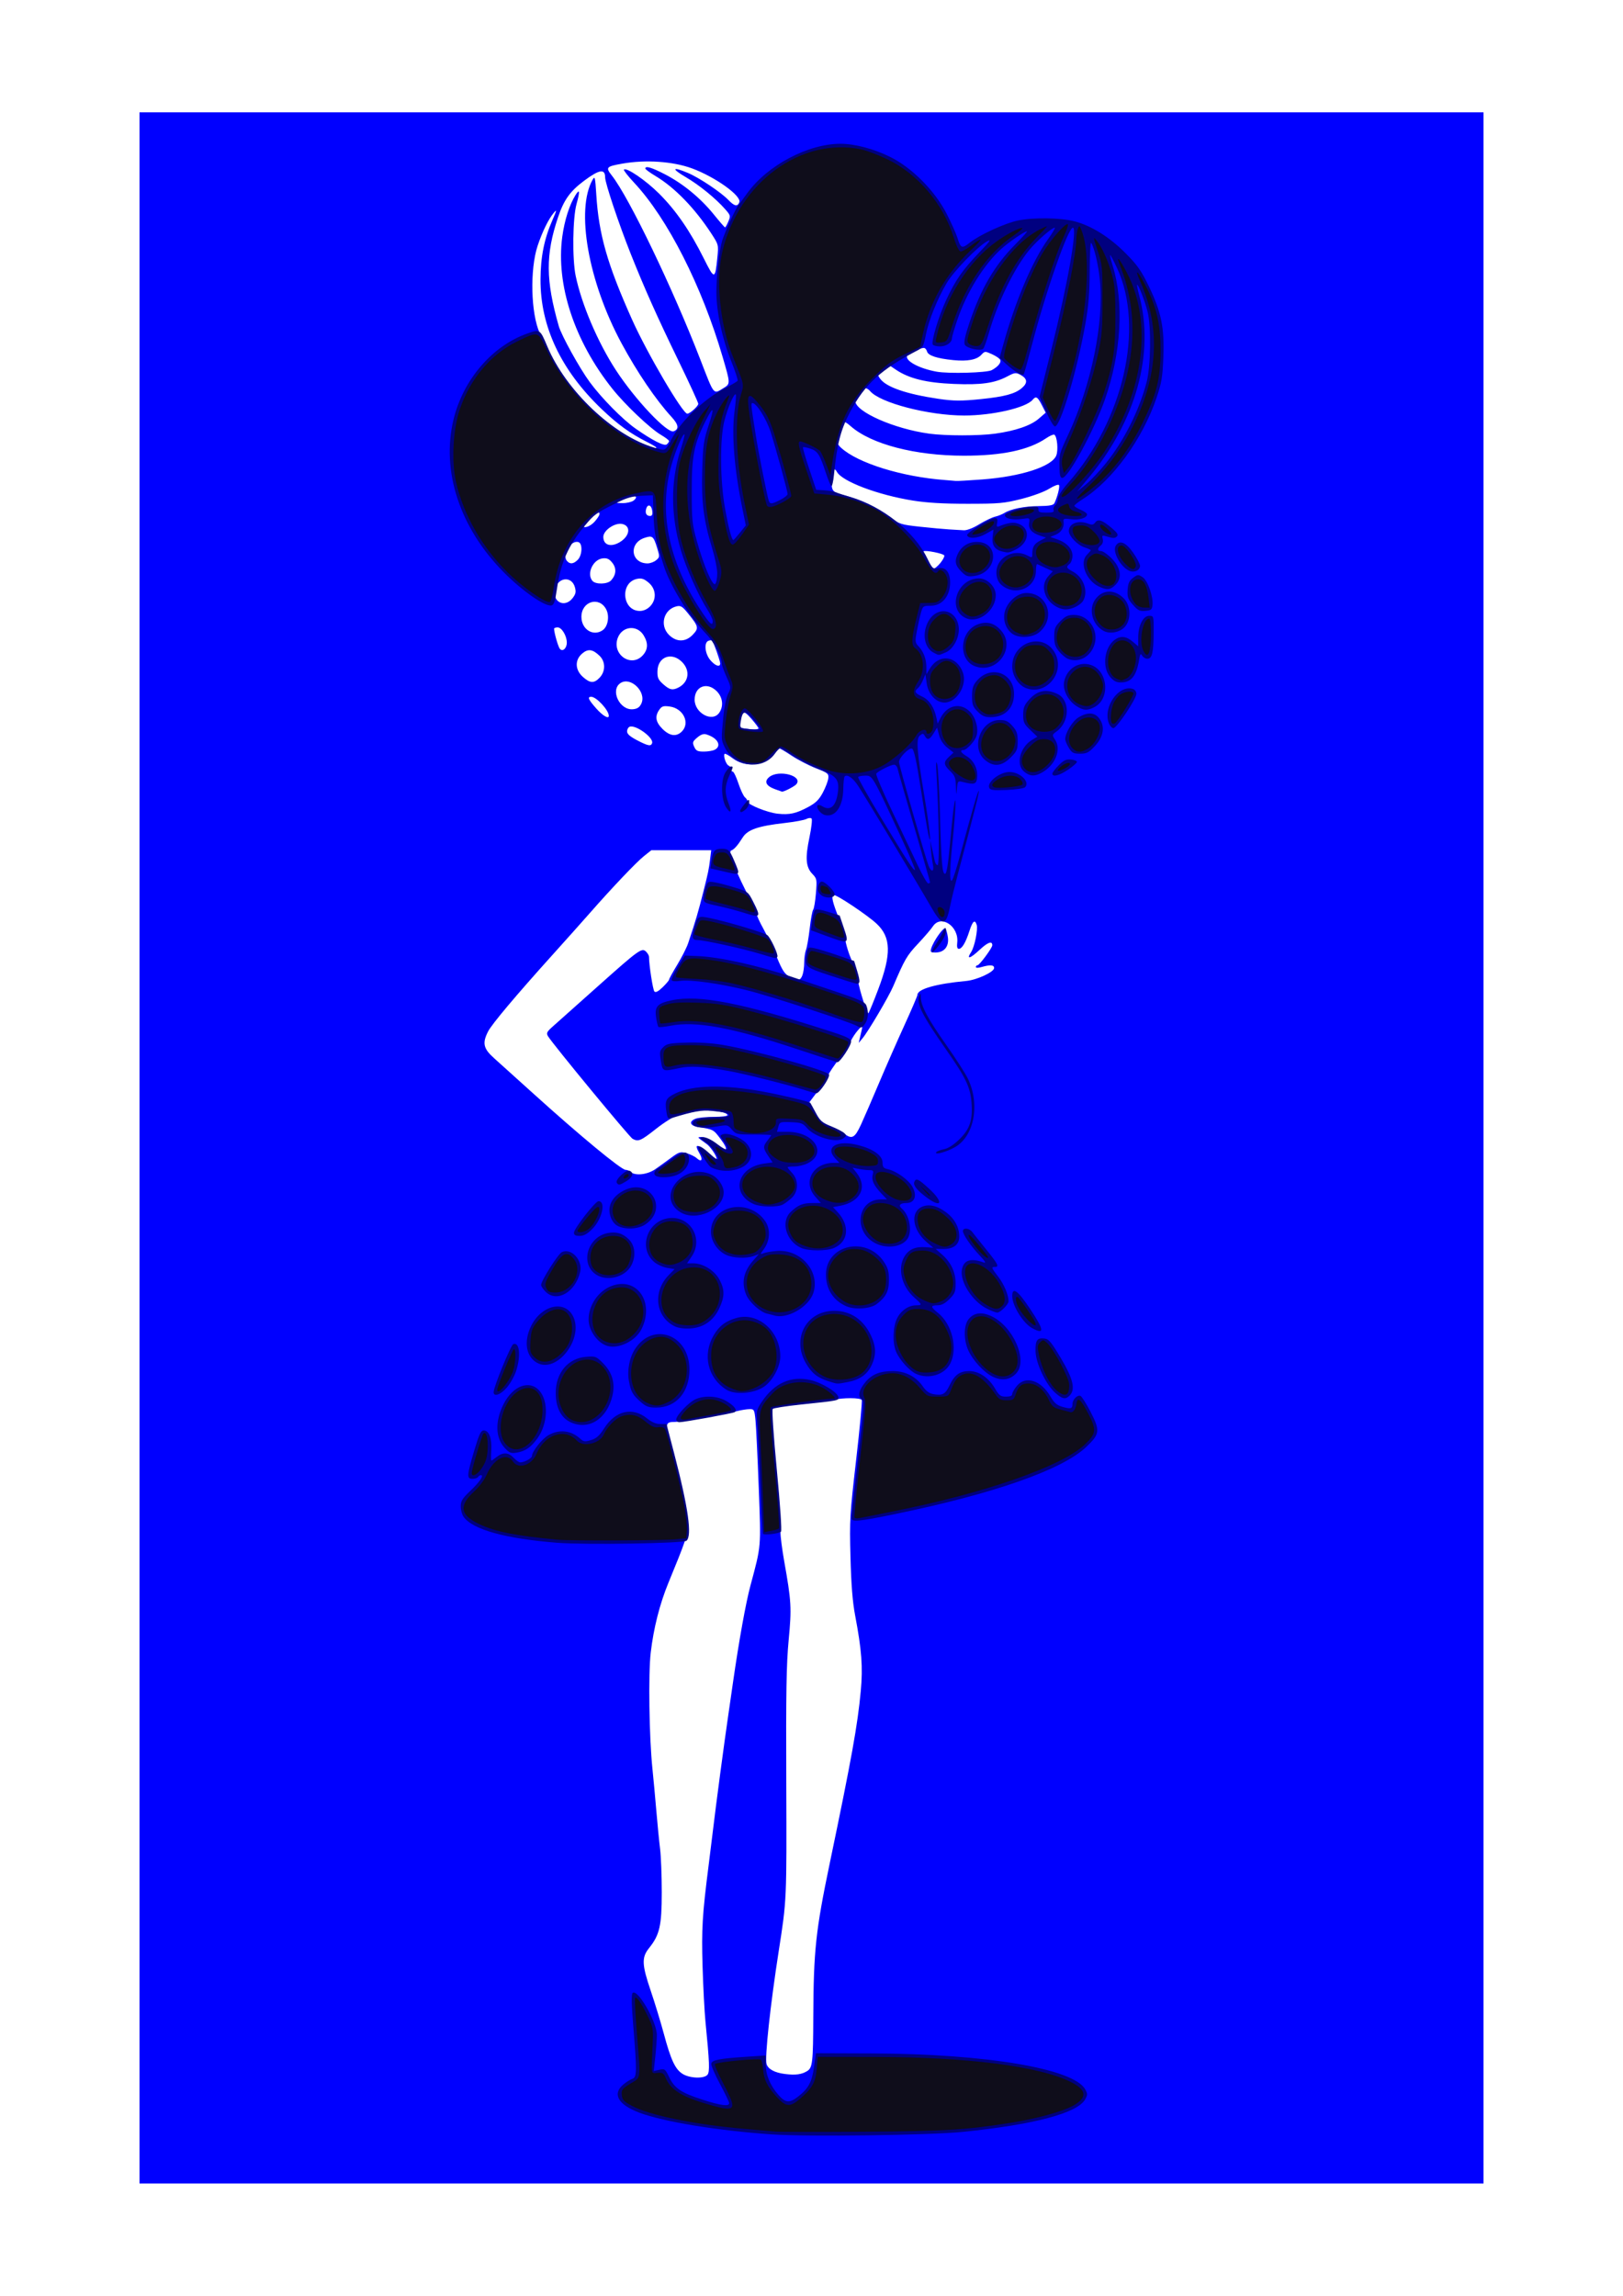 <?xml version="1.0" encoding="UTF-8"?>
<svg version="1.1" viewBox="0 0 744.09 1052.4" xmlns="http://www.w3.org/2000/svg">
<g transform="translate(-50 2.3086e-6)">
<path d="m113.96 526.18v-474.69h308.09 308.09v474.69 474.69h-308.09-308.09v-474.69zm260.39 424.86c1.101-1.327 0.94-5.619-0.91-24.254-0.457-4.605-1.059-16.095-1.338-25.535-0.503-17.04-0.115-23.52 2.756-46.046 0.675-5.295 1.562-12.453 1.97-15.907 1.453-12.281 5.184-40.318 7.13-53.581 0.236-1.612 1.188-8.205 2.114-14.651 2.752-19.151 5.855-36.342 8.01-44.372 4.964-18.497 4.831-16.916 3.777-44.767-0.532-14.057-1.198-27.913-1.481-30.791-0.487-4.959-0.628-5.231-2.7-5.213-1.203 0.011-3.694 0.394-5.535 0.851-6.008 1.49-25.891 4.982-28.465 4.999-4.997 0.033-5.025 0.325-1.362 14.313 4.352 16.616 6.803 28.851 6.803 33.954 0 3.986-0.86 6.512-8.71 25.592-3.952 9.605-6.763 20.714-8.071 31.9-1.148 9.817-0.717 38.835 0.792 53.3 0.456 4.374 1.259 13.039 1.783 19.256s1.298 14.061 1.719 17.433 0.766 12.315 0.766 19.875c0 15.311-0.957 19.507-5.833 25.575-3.446 4.288-3.31 7.552 0.826 19.725 1.851 5.447 4.53 14.236 5.954 19.531 3.234 12.026 5.184 16.217 8.548 18.372 3.247 2.08 9.884 2.336 11.456 0.441zm45.714-1.701c2.443-1.52 2.72-3.95 2.804-24.646 0.124-30.628 1.093-39.677 7.572-70.744 9.988-47.888 12.762-63.286 14.189-78.761 1.018-11.038 0.442-18.793-2.574-34.68-1.185-6.241-1.806-14.011-2.14-26.791-0.445-17.011-0.302-19.461 2.602-44.582 1.69-14.62 2.84-26.959 2.556-27.418-0.656-1.062-8.499-1.083-13.173-0.036-1.964 0.44-8.987 1.354-15.607 2.032-6.62 0.678-12.372 1.568-12.783 1.979-0.437 0.437 0.302 11.567 1.781 26.843 1.39 14.353 2.527 27.75 2.527 29.771s0.761 7.958 1.691 13.194c3.316 18.672 3.476 21.459 2.074 36.206-1.051 11.062-1.267 23.85-1.107 65.528 0.206 53.762 0.214 53.592-3.427 76.9-3.867 24.754-6.502 49.197-5.607 52.016 0.739 2.329 3.763 3.948 8.47 4.533 4.815 0.599 7.627 0.226 10.154-1.346zm-69.595-413.43c1.381-0.949 4.463-3.172 6.847-4.941 4.044-3 4.544-3.159 7.425-2.364 1.699 0.469 3.8 1.496 4.669 2.283 2.223 2.012 3.011 0.736 1.317-2.133-2.764-4.679-1.07-4.657 4.039 0.052 2.338 2.155 3.749 2.985 3.749 2.206 0-1.266-2.984-5.604-4.574-6.651-0.477-0.314-1.621-1.149-2.542-1.857-1.636-1.257-1.624-1.287 0.51-1.313 1.266-0.015 3.731 1.203 5.86 2.896 5.547 4.41 6.719 3.551 2.634-1.931-3.323-4.46-3.258-4.426-10.47-5.585-3.692-0.594-4.21-2.575-0.992-3.798 1.181-0.449 4.949-0.816 8.372-0.816s6.224-0.351 6.224-0.781c0-1.802-11.149-3.001-16.045-1.726-1.996 0.52-5.02 1.305-6.72 1.745s-6.188 3.24-9.973 6.223c-7.069 5.569-8.12 6.018-10.775 4.597-1.429-0.765-36.502-43.285-38.774-47.008-0.894-1.465-0.602-2.027 2.474-4.751 1.918-1.699 11.087-9.871 20.374-18.159 18.957-16.918 20.179-17.793 22.127-15.844 0.722 0.722 1.315 1.757 1.319 2.299 0.025 3.926 1.79 15.257 2.484 15.951 0.582 0.582 1.791-0.051 3.787-1.986 1.613-1.563 2.932-3.131 2.932-3.485 0-0.354 1.697-3.439 3.772-6.856s4.32-7.857 4.989-9.867c3.575-10.736 4.59-14.182 7.11-24.165 2.017-7.99 2.385-9.766 2.905-14.023l0.537-4.395h-13.725-13.725l-3.406 2.721c-3.525 2.816-14.67 14.545-24.876 26.179-3.223 3.674-10.784 12.144-16.801 18.82-16.958 18.817-27.999 31.934-29.745 35.339-2.752 5.366-2.192 7.871 2.745 12.278 2.386 2.13 10.392 9.347 17.791 16.039 21.436 19.388 40.483 35.135 42.499 35.135 0.647 0 1.535 0.345 1.972 0.766 2.175 2.095 7.804 1.569 11.679-1.092zm94.259-20.395c1.431-3.108 5.149-11.679 8.261-19.046 3.113-7.367 8.35-19.281 11.639-26.476 3.289-7.194 5.979-13.474 5.979-13.955 0-2.66 8.53-5.096 22.33-6.376 4.964-0.46 12.833-4.11 12.833-5.952 0-1.428-1.782-1.574-5.657-0.463-1.674 0.48-2.715 0.48-2.715 0 0-0.428 0.341-0.779 0.759-0.779 0.873 0 6.776-7.981 6.776-9.162 0-2.173-2.066-1.423-5.863 2.129-4.334 4.054-6.157 4.522-3.84 0.987 1.589-2.425 3.208-10.416 2.538-12.526-0.822-2.589-1.852-1.7-3.328 2.875-1.712 5.306-3.408 8.163-4.847 8.163-0.72 0-0.961-0.919-0.739-2.82 0.878-7.518-7.477-13.103-11.17-7.468-0.818 1.249-3.903 4.842-6.855 7.985-5.074 5.403-6.042 7.065-11.329 19.465-2.025 4.748-11.433 20.695-14.077 23.86l-1.748 2.093 0.496-2.093c1.612-6.798 1.665-6.543-0.788-3.767-1.221 1.381-2.743 3.701-3.383 5.155-0.64 1.454-3.065 5.124-5.389 8.156-2.324 3.032-4.55 6.364-4.946 7.403-0.397 1.04-2.531 4.296-4.742 7.236l-4.021 5.346 2.277 4.349c1.997 3.815 2.865 4.59 7.063 6.306 2.632 1.077 5.684 2.647 6.782 3.491 3.554 2.73 4.878 2.023 7.705-4.117zm32.204-80.79c1.03-3.361 5.661-9.907 6.451-9.117 0.414 0.414 0.954 2.261 1.202 4.105 0.555 4.136-1.711 6.896-5.662 6.896-2.276 0-2.502-0.214-1.991-1.884zm-24.243 18.628c6.029-15.964 5.843-23.689-0.72-29.874-4.283-4.037-18.958-13.808-19.881-13.237-1.043 0.645-0.39 3.378 2.609 10.924 1.291 3.248 2.513 7.204 2.716 8.791 0.382 2.978 1.584 6.888 3.463 11.257 1.273 2.961 1.898 5.048 2.417 8.072 0.847 4.933 4.297 15.698 4.851 15.136 0.326-0.332 2.372-5.312 4.545-11.068zm-34.805-6.333c0.449-1.181 0.816-3.794 0.816-5.806s0.375-4.646 0.834-5.853c0.459-1.207 1.224-5.633 1.7-9.837s1.188-8.044 1.582-8.534c0.394-0.491 0.96-3.872 1.258-7.514 0.52-6.35 0.453-6.716-1.646-8.906-2.993-3.124-3.318-7.217-1.327-16.704 0.918-4.374 1.359-8.271 0.98-8.659-0.379-0.388-1.454-0.297-2.387 0.203s-5.401 1.327-9.927 1.838c-12.151 1.373-17.002 3.04-19.253 6.618-2.337 3.714-3.969 5.556-5.322 6.007-1.535 0.512 2.412 10.482 9.222 23.296 1.346 2.533 2.472 5.17 2.502 5.86 0.03 0.691 1.41 3.705 3.066 6.698 1.656 2.993 4.42 8.832 6.142 12.977 2.618 6.301 3.596 7.774 5.97 8.999 3.82 1.97 4.827 1.851 5.79-0.681zm2.587-77.064c3.515-1.884 5.002-3.338 6.749-6.602 1.232-2.302 2.362-5.242 2.512-6.534 0.255-2.202-0.1-2.493-5.731-4.7-3.301-1.294-8.336-3.91-11.188-5.815-2.852-1.905-5.494-3.463-5.871-3.463-0.377 0-1.494 1.136-2.482 2.524-4.076 5.724-12.697 6.7-18.707 2.116-1.703-1.299-3.293-2.166-3.533-1.926-0.77 0.77 0.657 4.94 1.846 5.396 0.631 0.242 1.148 0.965 1.148 1.607 0 0.641 0.346 1.166 0.769 1.166s1.574 2.42 2.559 5.378c0.984 2.958 2.334 5.83 2.998 6.381 0.665 0.552 1.215 1.428 1.223 1.947 0.021 1.419 9.034 5.052 13.8 5.563 5.4 0.579 8.366-0.069 13.91-3.04zm-15.11-8.187c-4.19-1.514-5.167-3.546-2.684-5.584 4.331-3.554 15.614-0.561 12.417 3.294-0.842 1.015-5.876 3.594-6.623 3.393-0.13-0.035-1.53-0.531-3.11-1.102zm-27.629-18.119c3.333-1.784 1.255-5.481-3.95-7.03-1.246-0.371-2.527 0.088-4.156 1.489-2.119 1.823-2.255 2.244-1.356 4.216 0.84 1.843 1.542 2.191 4.42 2.191 1.882 0 4.151-0.39 5.041-0.867zm-28.759-3.021c0.817-2.451-7.548-8.558-10.285-7.508-0.658 0.253-1.197 1.219-1.197 2.147 0 1.208 1.367 2.392 4.814 4.17 4.868 2.51 6.152 2.74 6.668 1.192zm13.634-5.322c3.903-3.903 0.655-10.618-5.538-11.449-2.945-0.395-3.641-0.179-4.813 1.494-2.112 3.016-1.672 5.634 1.477 8.783 3.28 3.28 6.36 3.687 8.874 1.172zm35.138-1.465c-0.014-0.345-1.496-2.323-3.293-4.395-3.65-4.208-4.783-3.995-5.602 1.054-0.455 2.806-0.33 3.026 1.914 3.36 4.244 0.633 7.007 0.626 6.981-0.019zm-68.626-5.693c0-2.607-5.663-8.749-8.066-8.749-1.86 0-1.342 1.213 2.277 5.324 2.92 3.317 5.789 5.015 5.789 3.425zm50.603-1.401c2.127-3.037 1.656-7.125-1.144-9.925-4.421-4.421-10.111-2.228-10.111 3.896 0 6.178 8.108 10.521 11.255 6.028zm-35.706-4.202c2.518-5.28-4.812-12.545-9.534-9.45-4.87 3.191-0.394 12.599 5.714 12.009 2.008-0.194 3.014-0.867 3.82-2.559zm17.181-7.469c4.659-2.481 5.331-7.792 1.474-11.648-4.744-4.744-11.076-2.397-11.248 4.17-0.08 3.052 0.313 3.952 2.628 6.02 2.972 2.656 4.364 2.94 7.146 1.458zm-36.243-4.491c2.709-2.884 2.681-7.306-0.063-9.96-3.187-3.083-5.302-3.358-7.997-1.039-3.434 2.954-3.287 7.461 0.35 10.71 3.313 2.96 5.138 3.029 7.711 0.29zm55.234-6.477c0-1.184-3.05-9.805-3.698-10.454-0.229-0.229-0.997-0.193-1.708 0.08-2.123 0.814-1.621 5.889 0.876 8.856 2.218 2.636 4.53 3.41 4.53 1.518zm-35.541-3.668c2.467-2.662 2.609-5.654 0.436-9.216-3.013-4.941-9.784-4.281-11.851 1.156-2.862 7.528 6.065 13.832 11.414 8.061zm-34.784-5.882c0-3.122-2.324-6.972-4.207-6.972-0.909 0-1.644 0.283-1.632 0.628 0.064 1.967 1.877 8.259 2.646 9.187 1.263 1.522 3.194-0.196 3.194-2.842zm57.838-3.7c2.768-2.964 2.599-3.661-2.383-9.824-2.481-3.069-3.263-3.543-5.122-3.108-5.918 1.386-7.885 8.702-3.514 13.073 3.451 3.451 7.715 3.397 11.019-0.141zm-41.378-1.996c2.407-1.686 3.205-6.426 1.604-9.524-3.188-6.164-11.367-3.712-11.367 3.408 0 5.767 5.417 9.16 9.763 6.115zm21.67-10.866c3.141-3.141 2.87-7.994-0.609-10.921-2.086-1.755-3.221-2.134-5.232-1.746-8.051 1.553-6.979 14.723 1.199 14.723 1.631 0 3.347-0.76 4.643-2.055zm-35.36-3.974c1.359-1.828 1.534-2.773 0.916-4.929-1.449-5.051-7.491-4.591-9.005 0.686-1.728 6.025 4.382 9.23 8.089 4.243zm17.546-7.994c2.352-2.61 2.555-5.504 0.564-8.036-1.397-1.776-2.407-2.253-4.36-2.057-4.499 0.452-7.548 6.99-4.802 10.299 1.456 1.754 6.95 1.622 8.598-0.207zm150.85-7.849c1.211-1.439 2.061-3.04 1.889-3.557-0.297-0.891-8.855-2.587-9.55-1.893-0.643 0.643 3.448 8.066 4.445 8.066 0.558 0 2.006-1.178 3.217-2.617zm-166.15-1.569c2.035-2.035 2.306-7.345 0.412-8.072-3.383-1.298-7.791 5.652-5.407 8.525 1.392 1.677 3.011 1.531 4.995-0.453zm35.906 0.209c1.7-1.41 1.719-1.622 0.497-5.624-1.664-5.449-2.16-5.848-5.783-4.652-7.342 2.423-6.312 11.628 1.31 11.716 1.215 0.014 3.005-0.634 3.976-1.44zm-16.711-8.26c4.613-2.725 5.352-7.336 1.338-8.344-3.341-0.839-8.813 2.819-8.813 5.892 0 3.748 3.395 4.862 7.474 2.452zm164.86-8.231c2.602-1.588 5.861-3.155 7.242-3.481s3.265-1.069 4.186-1.649c3.012-1.898 9.087-3.131 15.813-3.208 4.98-0.058 6.756-0.385 7.223-1.332 1.349-2.734 2.577-7.568 2.112-8.32-0.27-0.437-2.28 0.317-4.466 1.676-2.292 1.425-7.687 3.409-12.747 4.688-7.96 2.012-10.245 2.217-24.679 2.219-11.162 2e-3 -18.654-0.438-25.116-1.474-16.101-2.58-32.476-8.784-34.839-13.199-1.313-2.454-2.388-0.456-2.404 4.47-0.015 4.458 0.545 5.035 6.266 6.46 5.873 1.462 13.995 5.38 20.004 9.647 4.91 3.487 5.477 3.671 14.322 4.626 5.065 0.547 11.093 1.1 13.395 1.229 2.302 0.129 5.259 0.302 6.571 0.385 1.455 0.092 4.231-0.975 7.116-2.736zm-176.18-1.363c2.359-2.804 2.73-4.122 1.161-4.122-1.131 0-6.528 4.981-6.528 6.025 0 1.644 3.396 0.44 5.367-1.903zm26.293-4.685c-0.327-2.764-2.025-3.48-2.76-1.165-0.653 2.058 0.043 3.402 1.762 3.402 0.876 0 1.181-0.685 0.997-2.238zm-8.589-4.81c0.893-0.653 1.359-1.452 1.036-1.775-0.844-0.844-5.95 0.256-7.846 1.69-1.496 1.132-1.368 1.22 1.788 1.245 1.869 0.015 4.129-0.508 5.022-1.161zm159.94-9.7c17.74-1.353 31.757-5.883 33.851-10.94 1.009-2.436 0.429-8.77-0.877-9.577-0.389-0.24-2.08 0.495-3.757 1.633-7.978 5.414-20.174 8.005-37.669 8.001-22.386-4e-3 -42.502-5.247-51.945-13.538-3.368-2.957-3.865-2.713-5.396 2.657-1.217 4.268-1.059 5.373 1.039 7.285 7.702 7.019 27.829 13.265 47.511 14.744 2.072 0.156 4.332 0.348 5.023 0.427 0.691 0.079 6.19-0.232 12.22-0.692zm-149.52-14.634c0-0.222-1.978-1.401-4.395-2.62-7.523-3.792-13.343-8.017-20.617-14.97-18.719-17.891-28.156-37.883-28.063-59.447 0.045-10.367 1.71-18.657 5.464-27.209 2.022-4.605 2.119-5.121 0.634-3.357-2.426 2.881-5.263 8.66-7.41 15.096-3.608 10.814-3.128 31.115 0.947 40.053 0.973 2.135 2.477 5.529 3.341 7.543 2.614 6.091 10.227 17.101 16.218 23.451 8.566 9.081 18.015 15.815 27.89 19.876 4.842 1.992 5.992 2.296 5.992 1.583zm5.86-2.967c0-0.36-1.657-1.626-3.683-2.813-4.969-2.912-16.455-13.805-22.319-21.167-17.385-21.825-25.913-47.685-22.961-69.622 1.019-7.57 3.312-14.765 6.123-19.213 1.895-2.998 2.036-1.657 0.434 4.12-1.785 6.435-2.019 25.214-0.411 32.953 2.717 13.076 10.137 30.482 18.408 43.184 8.857 13.599 23.602 29.208 26.531 28.084 2.584-0.992 2.272-3.042-1.008-6.606-7.122-7.743-15.718-20.401-22.926-33.765-15.257-28.284-21.055-61.225-13.203-74.999 0.99-1.737 1.166-1.011 1.653 6.847 1.133 18.284 5.057 31.997 16.412 57.348 6.88 15.361 23.175 43.116 25.313 43.116 1.179 0 5.032-3.475 5.032-4.539 0-0.588-4.099-9.508-9.108-19.823-9.749-20.073-15.459-32.851-21.851-48.894-5.444-13.665-11.739-32.452-11.739-35.038 0-4.12-2.653-3.699-9.664 1.534-6.425 4.796-9.274 8.796-11.944 16.767-5.749 17.163-5.671 28.701 0.336 49.806 1.218 4.28 9.55 19.345 14.202 25.681 5.385 7.333 15.173 17.254 21.109 21.396 7.761 5.415 13.086 8.104 14.207 7.175 0.58-0.482 1.055-1.171 1.055-1.531zm149.48-3.385c9.361-1.302 16.345-3.697 20.005-6.861l3.196-2.763-1.801-3.531c-1.928-3.779-2.679-4.202-4.203-2.367-3.038 3.66-18.496 7.21-31.372 7.205-16.345-8e-3 -38.666-5.817-43.161-11.234-0.603-0.727-1.588-1.321-2.189-1.321-1.451 0-4.563 4.023-4.563 5.899 0 4.916 17.812 12.781 33.907 14.972 7.476 1.018 22.864 1.018 30.181 2.6e-4zm-6.32-15.859c10.585-1.09 15.417-2.387 18.494-4.966 2.931-2.457 2.693-4.443-0.748-6.246-1.905-0.998-2.558-0.907-5.783 0.808-5.868 3.12-11.989 3.987-24.522 3.471-12.683-0.521-20.529-2.446-26.592-6.522l-3.569-2.399-2.531 2.281c-2.412 2.174-2.468 2.37-1.187 4.18 2.754 3.89 12.013 7.102 26.763 9.283 6.987 1.033 10.515 1.053 19.674 0.11zm-118.19-5.041c3.191-1.946 3.191-1.978-0.388-14.204-9.545-32.613-25.248-63.529-40.605-79.946-2.826-3.022-4.923-5.709-4.66-5.973 1.151-1.151 9.932 4.836 16.115 10.989 7.692 7.653 14.178 17.056 20.501 29.721 4.907 9.831 5.192 9.812 6.209-0.419 0.577-5.804 0.551-5.909-2.685-10.884-7.57-11.636-16.822-21.19-25.607-26.445-2.602-1.556-4.731-3.119-4.731-3.471 0-1.379 2.946-0.5 9.156 2.73 8.24 4.287 16.203 10.852 22.27 18.361 2.619 3.242 4.927 5.894 5.127 5.894 0.201 0 0.876-1.216 1.5-2.701 1.075-2.556 1.003-2.853-1.347-5.529-4.462-5.082-11.888-11.13-18.27-14.881-6.664-3.916-6.104-4.875 1.083-1.856 5.155 2.165 15.165 8.851 18.563 12.398 2.749 2.87 4.181 3.172 5.01 1.058 1.139-2.907-11.072-11.644-21.744-15.559-8.723-3.2-21.229-4.048-31.871-2.163-7.462 1.322-7.787 1.696-4.792 5.504 7.883 10.02 27.829 51.482 40.46 84.105 6.578 16.988 5.928 16.183 10.705 13.271zm122.97-8.211c2.775-1.485 4.406-3.417 3.931-4.657-0.238-0.62-1.926-1.8-3.752-2.624-3.263-1.471-3.348-1.467-4.971 0.275-2.1 2.254-6.339 3.046-12.85 2.401-7.461-0.739-11.531-2.082-12.024-3.967-0.231-0.885-0.896-1.609-1.477-1.609-1.631 0-6.94 2.378-7.564 3.389-1.436 2.324 5.163 6.002 13.444 7.493 5.526 0.995 22.999 0.509 25.263-0.702z" fill="#00f"/>
<path d="m403.97 978.38c-25.007-1.722-49.735-5.777-60.92-9.991-9.666-3.642-12.452-8.538-7.317-12.859 1.379-1.16 3.263-2.349 4.186-2.643 2.083-0.661 2.131-3.276 0.441-23.855-0.832-10.131-0.935-14.905-0.332-15.488 2.229-2.16 11.118 13.223 11.124 19.249 2e-3 1.842-0.319 6.311-0.713 9.931l-0.716 6.582 2.593-0.57c2.457-0.539 2.694-0.358 4.519 3.458 2.424 5.067 5.529 7.14 15.457 10.32 8.3 2.659 12.005 3.134 12.005 1.54 0-0.534-1.907-4.51-4.239-8.835-2.331-4.325-4.117-8.497-3.968-9.272 0.327-1.697 3.528-2.332 15.951-3.163l9-0.602 0.018 4.096c0.022 4.817 2.052 9.697 5.819 13.988 3.217 3.664 5.007 3.839 8.9 0.869 4.779-3.645 6.472-6.756 7.431-13.655l0.878-6.316 25.942 0.093c52.059 0.187 92.187 6.954 97.492 16.442 1.158 2.072 1.158 2.533 0 4.605-3.529 6.311-23.444 11.608-56.061 14.909-15.403 1.559-71.013 2.3-87.488 1.166zm-98.441-271.19c-23.895-1.895-38.886-6.057-43.008-11.942-0.712-1.016-1.294-3.163-1.294-4.77 0-2.441 0.731-3.616 4.443-7.139 4.302-4.083 6.355-7.147 4.789-7.147-0.419 0-0.994 0.377-1.279 0.837-0.285 0.46-1.437 0.837-2.561 0.837-2.714 0-2.623-1.469 0.81-12.977 2.229-7.47 3.044-9.209 4.317-9.209 2.437 0 3.82 3.573 3.485 9-0.164 2.648-0.145 4.814 0.042 4.814 0.187 0 1.298-0.753 2.469-1.674 2.855-2.246 5.388-2.109 7.763 0.419 1.081 1.151 2.448 2.093 3.037 2.093 1.84 0 5.335-1.898 5.335-2.897 0-2.071 4.63-7.928 7.577-9.584 5.04-2.833 10.339-2.225 14.639 1.679 1.485 1.348 2.113 1.421 4.894 0.568 2.458-0.754 3.837-1.991 6.009-5.386 5.217-8.155 12.948-9.94 19.667-4.54 2.173 1.746 4.129 2.579 6.058 2.579h2.848l3.437 13.186c6.559 25.165 8.39 38.093 5.709 40.317-1.478 1.227-46.533 1.94-59.186 0.937zm94.306-4.126c-0.202-0.328-0.764-10.558-1.249-22.734-0.484-12.176-1.109-24.796-1.389-28.043-0.485-5.632-0.387-6.086 2.127-9.81 5.772-8.552 13.28-11.895 22.221-9.895 5.094 1.14 12.4 5.569 12.819 7.771 0.311 1.633 0.328 1.63-17.313 3.478-6.62 0.694-12.37 1.594-12.777 2.002-0.429 0.429 0.368 12.275 1.895 28.16 1.521 15.826 2.322 27.707 1.893 28.098-1.005 0.918-7.766 1.717-8.226 0.972zm40.554-7.166c0-0.673 1.35-12.994 2.999-27.379 2.808-24.487 2.908-26.222 1.573-27.198-1.844-1.349-1.145-4.285 1.877-7.876 2.955-3.512 6.628-4.974 12.497-4.974 5.727 0 10.701 2.551 13.774 7.065 1.352 1.986 2.899 3.138 4.661 3.473 4.303 0.817 5.615 0.127 7.565-3.98 2.29-4.824 4.682-6.558 9.046-6.558 4.4 0 8.892 3.037 11.779 7.964 1.925 3.285 2.56 3.757 5.053 3.757 1.907 0 2.851-0.394 2.851-1.192 0-0.655 0.975-2.351 2.167-3.767 4.038-4.8 11.023-2.558 15.408 4.945 1.714 2.933 2.916 3.962 5.495 4.704 3.78 1.088 4.557 0.861 4.557-1.331 0-1.997 2.227-4.253 3.656-3.705 0.603 0.231 2.714 3.568 4.692 7.415 4.393 8.544 4.203 10.074-1.982 15.954-11.086 10.54-42.352 21.496-88.259 30.927-16.097 3.307-19.41 3.607-19.41 1.755zm-159.02-32.218c-4.269-4.57-4.457-12.257-0.491-20.083 4.244-8.376 11.842-11.24 16.371-6.172 4.373 4.895 3.956 15.248-0.884 21.93-2.983 4.118-5.542 5.874-9.492 6.516-2.61 0.424-3.328 0.137-5.504-2.191zm30.277-11.729c-4.462-2.061-6.833-6.686-6.86-13.379-0.037-9.233 5.55-15.941 13.851-16.629 4.366-0.362 4.664-0.252 7.813 2.897 4.241 4.241 5.667 9.119 4.346 14.862-2.458 10.689-10.873 16.071-19.15 12.249zm48.377-1.292c0-1.898 5.922-8.062 8.973-9.34 4.314-1.806 10.052-1.422 14.088 0.943 3.572 2.094 5.123 4.184 3.738 5.04-0.885 0.547-23.181 4.601-25.334 4.606-0.806 2e-3 -1.465-0.56-1.465-1.25zm-16.328-8.071c-3.637-3.193-4.443-4.623-5.354-9.501-0.916-4.905 0.23-10.861 2.852-14.824 8.329-12.585 24.802-6.431 24.897 9.302 0.064 10.54-6.061 17.649-15.205 17.649-3.512 0-4.688-0.429-7.19-2.626zm190.08-4.154c-4.253-3.734-8.886-13.517-9.012-19.028-0.115-5.045 0.712-6.246 4.037-5.862 2.036 0.235 3.135 1.545 7.611 9.065 5.615 9.435 6.748 14.322 3.968 17.103-1.906 1.906-3.28 1.64-6.604-1.278zm-257.47-0.281c0-2.393 7.859-21.582 9.022-22.028 2.872-1.102 3.561 5.297 1.317 12.244-0.76 2.353-2.673 5.787-4.251 7.631-2.841 3.32-6.088 4.467-6.088 2.152zm106.71-1.149c-8.571-5.388-11.051-16.018-5.818-24.947 2.539-4.332 5.621-6.638 10.684-7.992 9.848-2.634 19.869 6.303 19.855 17.706-6e-3 4.765-3.544 11.281-7.575 13.948-4.679 3.097-13.241 3.738-17.145 1.284zm46.902-3.841c-5.183-1.624-7.837-3.744-10.5-8.388-6.506-11.342 0.349-23.933 13.03-23.933 7.45 0 13.38 3.979 16.842 11.302 2.377 5.028 2.491 8.874 0.4 13.478-1.97 4.337-5.444 6.824-11.009 7.879-5.12 0.971-4.507 0.995-8.762-0.339zm75.366-2.036c-4.029-1.875-9.212-7.424-11.367-12.17-2.146-4.726-2.111-11.391 0.075-14.17 2.375-3.019 5.825-3.568 10.204-1.625 10.362 4.599 17.375 20.7 11.553 26.523-2.866 2.866-6.368 3.349-10.465 1.442zm-35.178-1.312c-3.052-1.33-7.72-6.479-9.298-10.257-1.715-4.105-1.46-11.478 0.532-15.383 1.798-3.524 5.268-5.844 8.741-5.844 2.807 0 2.707-0.386-0.927-3.576-5.818-5.108-7.785-13.401-4.47-18.84 1.998-3.276 5.043-4.599 9.74-4.229l3.465 0.273-3.096-2.65c-6.417-5.492-7.55-13.519-2.267-16.058 3.137-1.508 6.978-0.684 11.164 2.395 3.919 2.882 6.106 6.889 6.106 11.187 0 3.717-2.695 5.762-7.507 5.695l-3.314-0.046 2.948 2.589c4.103 3.602 6.199 8.086 6.199 13.263 0 3.777-0.348 4.651-2.846 7.15-2.013 2.013-3.607 2.846-5.442 2.846-3.319 0-3.27 0.718 0.24 3.518 6.465 5.159 9.126 16.236 5.574 23.2-2.594 5.085-9.763 7.283-15.541 4.766zm-173.9-5.133c-5.104-2.845-6.203-9.86-2.659-16.972 4.715-9.462 15.27-11.925 19.128-4.464 5.241 10.135-7.347 26.52-16.469 21.435zm32.431-7.684c-4.572-1.214-8.799-7.081-8.786-12.196 0.016-6.544 4.441-13.008 10.484-15.315 11.707-4.471 19.996 7.564 13.704 19.897-2.676 5.245-10.24 8.985-15.402 7.614zm194.57-8.194c-4.129-2.245-9.132-10.286-9.132-14.68 0-4.455 2.505-2.676 8.159 5.795 6.535 9.792 6.781 12.042 0.973 8.884zm-163.6-0.726c-9.043-4.186-10.572-15.868-3.08-23.53l2.74-2.802-3.417-0.577c-1.879-0.318-4.527-1.512-5.885-2.654-7.43-6.252-3.334-18.795 6.571-20.124 9.798-1.314 16.189 9.296 10.575 17.558l-2.123 3.125h2.829c4.513 0 9.832 3.312 12.048 7.501 2.448 4.629 2.422 7.727-0.11 13.166-2.619 5.625-7.214 8.81-13.292 9.212-2.546 0.169-5.385-0.194-6.856-0.875zm45.209-5.136c-0.46-0.154-1.866-0.506-3.124-0.783-3.068-0.676-8.162-5.261-9.559-8.602-2.307-5.521-1.289-10.662 3.102-15.663l2.671-3.042-2.25 0.856c-3.453 1.313-9.77 1.016-13.008-0.611-3.924-1.972-6.714-6.317-6.714-10.458 0-12.345 17.538-15.723 24.956-4.806 2.446 3.6 2.151 8.899-0.712 12.771-1.702 2.301-1.732 2.495-0.302 1.897 0.876-0.367 3.566-0.852 5.978-1.079 11.157-1.049 20.306 9.338 17.013 19.315-2.126 6.44-12.223 12.15-18.05 10.206zm97.761-3.017c-6.78-3.356-12.614-12.431-11.57-17.996 0.82-4.371 4.006-5.385 10.088-3.21 1.113 0.398 0.509-0.634-1.804-3.081-4.106-4.344-7.824-9.729-7.824-11.331 0-1.676 2.962-1.386 4.293 0.42 0.632 0.857 3.503 4.461 6.381 8.008 5.438 6.703 6.089 8.014 3.977 8.014-1.75 0-1.634 0.327 1.641 4.617 2.615 3.426 4.622 8.24 4.634 11.119 6e-3 1.404-3.782 5.195-5.19 5.194-0.597-3.6e-4 -2.678-0.789-4.625-1.753zm-64.667-1.2c-5.948-2.675-9.234-7.824-9.234-14.47 0-13.758 18.633-17.861 26.58-5.853 1.842 2.784 2.303 4.444 2.303 8.294 0 5.17-1.397 7.903-5.668 11.092-2.939 2.194-10.116 2.675-13.981 0.937zm-137.78-6.636c-1.13-1.13-2.055-2.51-2.055-3.066 0-1.972 7.809-14.295 9.565-15.096 4.359-1.986 9.607 3.758 8.341 9.131-2.195 9.316-10.713 14.169-15.851 9.031zm22.317-8.461c-6.434-5.414-2.609-16.773 6.205-18.427 3.992-0.749 6.882 0.134 9.716 2.967 2.803 2.803 3.258 7.663 1.108 11.821-3.012 5.824-12.119 7.77-17.029 3.638zm94.888-11.592c-6.947-3.026-9.56-12.098-4.772-16.563 3.389-3.161 5.51-4.026 9.869-4.026h3.909l-2.598-2.959c-5.878-6.695-1.068-15.459 8.486-15.459h2.603l-1.889-2.011c-4.978-5.298 0.877-8.655 10.633-6.096 6.998 1.835 11.057 4.803 11.057 8.083 0 1.969 0.437 2.498 2.421 2.934 3.951 0.868 9.601 4.945 11.343 8.186 2.176 4.049 0.919 7.322-2.814 7.322-2.984 0-3.874 1.089-2.096 2.565 3.307 2.745 4.792 9.742 2.841 13.388-2.185 4.082-9.495 5.297-14.994 2.491-10.311-5.26-8.403-20.119 2.583-20.119h2.717l-2.575-2.721c-3.498-3.696-4.591-6.058-3.962-8.564 0.46-1.831 0.255-2.11-1.55-2.11-1.143 0-3.333-0.251-4.865-0.557l-2.786-0.557 1.786 2.271c5.224 6.641 1.828 13.432-7.603 15.201l-3.168 0.594 2.048 2.198c5.819 6.247 5.069 13.734-1.659 16.545-3.45 1.441-11.62 1.422-14.967-0.036zm-104.19-6.985c3e-3 -1.895 9.779-14.442 11.253-14.442 3.517 0 1.672 8.199-2.865 12.737-2.313 2.313-3.876 3.17-5.78 3.17-1.929 0-2.609-0.383-2.607-1.465zm19.911-3.184c-1.45-0.787-2.627-2.418-3.254-4.51-1.386-4.626 0.902-8.923 6.202-11.651 11.787-6.066 20.815 8.17 9.862 15.551-3.325 2.24-9.282 2.523-12.81 0.609zm28.907-6.193c-11.76-7.171 1.59-23.221 14.299-17.191 3.006 1.426 5.533 5.115 5.528 8.069-0.013 7.841-12.503 13.588-19.827 9.122zm33.644-3.728c-10.739-4.74-7.639-16.944 4.724-18.592l3.886-0.518-2.003-2.951c-2.435-3.588-2.472-4.406-0.328-7.132 0.921-1.171 1.674-2.258 1.673-2.415-8.2e-4 -0.158-3.613-0.287-8.027-0.287-7.692 0-8.107-0.095-9.979-2.272-1.916-2.228-2.051-2.255-7.053-1.374-5.923 1.043-10.94 0.385-10.94-1.436 0-1.881 3.628-2.872 10.52-2.872 3.424 0 6.224-0.351 6.224-0.781 0-1.019-1.824-1.502-7.953-2.104-4.69-0.461-8.336 0.192-18.522 3.317-1.579 0.484-1.84 0.132-2.332-3.147-0.74-4.936-0.153-6.105 4.098-8.163 8.009-3.877 22.12-4.178 40.198-0.859 8.726 1.603 21.249 4.592 21.715 5.184 0.118 0.15 1.243 2.194 2.5 4.541 1.985 3.708 2.907 4.519 7.035 6.186 2.613 1.055 5.316 2.454 6.006 3.109 1.112 1.054 1.064 1.333-0.419 2.433-3.118 2.312-13.141-0.563-16.698-4.791-1.799-2.138-2.656-2.449-7.244-2.629-5.034-0.197-5.224-0.129-5.837 2.099l-0.634 2.302h4.819c12.203 0 18.491 9.809 9.257 14.44-1.605 0.805-4.331 1.464-6.058 1.465-1.727 7.1e-4 -3.139 0.17-3.139 0.377 0 0.207 0.942 1.392 2.093 2.634 3.018 3.257 2.922 8.462-0.209 11.383-1.266 1.181-3.125 2.57-4.131 3.087-2.469 1.268-10.144 1.132-13.241-0.235zm79.451-2.889c-4.538-3.321-6.484-5.696-5.905-7.208 0.775-2.02 1.76-1.585 6.758 2.983 6.688 6.112 6.049 9.275-0.853 4.225zm-142.3-6.909c-0.841-1.36 4.217-6.12 5.84-5.497 2.158 0.828 1.53 2.978-1.39 4.758-3.144 1.917-3.668 2.004-4.45 0.739zm18.264-2.977c-1.663-0.671-1.217-2.648 0.837-3.707 1.036-0.534 3.843-2.463 6.237-4.285 5.025-3.825 7.786-3.809 7.786 0.045 0 3.07-2.15 5.925-5.524 7.335-2.745 1.147-7.275 1.444-9.336 0.613zm28.927-2.785c-1.703-0.313-3.663-1.04-4.357-1.616-1.237-1.026-5.524-7.855-5.524-8.798 0-1.279 2.064-0.154 5.46 2.977 2.338 2.155 3.749 2.985 3.749 2.206 0-1.266-2.984-5.604-4.574-6.651-0.477-0.314-1.621-1.149-2.542-1.857-1.637-1.258-1.626-1.287 0.491-1.313 1.247-0.015 3.827 1.268 6.085 3.028 5.115 3.985 6.254 3.093 2.55-1.998-1.263-1.737-1.26-1.913 0.051-2.416 2.215-0.85 8.027 1.271 10.637 3.882 3.718 3.718 2.968 8.851-1.63 11.163-3.151 1.584-6.742 2.065-10.396 1.394zm99.26-8.197c0.283-0.458 1.86-1.084 3.506-1.393 1.956-0.367 4.395-1.921 7.048-4.49 4.917-4.763 6.287-8.939 5.614-17.104-0.571-6.913-2.655-11.269-11.322-23.662-11.357-16.239-14.019-21.537-12.619-25.116 0.549-1.403 0.666-1.268 0.722 0.837 0.104 3.892 3.341 9.919 11.69 21.767 4.218 5.986 8.628 12.828 9.798 15.205 5.79 11.757 3.104 26.475-5.763 31.574-3.85 2.214-9.534 3.775-8.673 2.382zm-59.746-28.349c-8.031-2.577-29.223-7.894-36-9.033-11.793-1.982-16.92-2.278-21.767-1.259-8.014 1.685-7.859 1.743-8.708-3.252-0.682-4.017-0.577-4.633 1.067-6.279 1.597-1.599 2.915-1.861 10.621-2.111 5.574-0.181 11.716 0.211 16.762 1.071 14.901 2.54 47.95 11.739 48.641 13.539 0.518 1.35-4.485 8.728-5.842 8.616-0.553-0.045-2.702-0.627-4.774-1.292zm-4.626-19.137c-29.374-9.735-45.938-12.773-57.373-10.523-2.827 0.556-5.351 0.8-5.608 0.542-0.258-0.258-0.734-2.22-1.059-4.359-0.757-4.991 0.63-6.495 7.267-7.878 12.48-2.6 31.866 1.182 71.865 14.024 8.055 2.586 10.087 3.552 10.253 4.872 0.206 1.639-5.102 9.677-6.285 9.517-0.341-0.046-8.918-2.834-19.06-6.195zm28.057-10.421c-2.992-1.753-39.448-13.604-49.993-16.25-12.82-3.218-26.581-5.142-31.337-4.382-1.714 0.274-3.336 0.142-3.605-0.292-0.269-0.435 0.974-3.167 2.762-6.072l3.25-5.281 5.769 0.233c10.268 0.415 27.903 4.332 43.862 9.74 2.072 0.702 10.311 3.455 18.308 6.117 12.114 4.032 14.664 5.163 15.279 6.778 1.115 2.928 0.889 6.264-0.565 8.341-1.432 2.044-1.857 2.166-3.73 1.068zm-12.129-23.048c-11.892-3.909-12.064-4.071-10.903-10.259 0.523-2.788 0.659-2.882 3.426-2.363 1.585 0.297 6.354 1.748 10.599 3.223l7.717 2.682 1.392 4.605c1.436 4.751 1.365 5.922-0.351 5.775-0.548-0.047-5.895-1.695-11.881-3.663zm-32.651-10.109c-7.873-2.377-25.494-6.236-28.478-6.236-2.333 0-2.577-1.154-1.235-5.86 1.477-5.18 1.698-5.308 7.209-4.175 7.567 1.556 24.873 6.712 26.196 7.805 1.544 1.276 5.133 9.034 4.587 9.917-0.551 0.892-0.472 0.906-8.278-1.451zm79.146-0.809c-0.017-0.469 0.916-2.244 2.072-3.945 1.156-1.701 2.534-4.143 3.062-5.427 0.724-1.759 1.043-1.987 1.298-0.925 0.186 0.775-0.231 2.47-0.925 3.767-1.659 3.1-5.468 7.616-5.506 6.53zm-48.467-7.321-6.995-2.584 0.559-4.249c0.307-2.337 0.91-4.605 1.34-5.04 0.489-0.495 2.738-0.17 6.018 0.869l5.237 1.659 1.815 5.392c2.623 7.791 2.535 7.835-7.973 3.953zm47.503-14.222c-4.69-8.238-28.499-47.755-32.778-54.404-2.399-3.727-5.102-5.642-6.288-4.456-0.289 0.289-0.563 2.866-0.609 5.728-0.13 8.11-3.679 13.151-8.421 11.961-2.03-0.509-4.275-3.546-3.325-4.497 0.288-0.288 1.256-0.068 2.15 0.49 3.707 2.315 6.319-0.097 7.119-6.574 0.706-5.721-0.64-7.366-8.556-10.455-3.769-1.471-9.18-4.229-12.026-6.129-2.845-1.9-5.482-3.455-5.858-3.455-0.377 0-1.494 1.136-2.482 2.524-5.59 7.851-18.673 6.088-23.035-3.104-1.572-3.313-1.572-3.311-0.535-14.083 0.4-4.151 1.379-8.809 2.177-10.352 1.417-2.74 1.401-2.916-0.714-7.627-1.19-2.652-2.164-5.346-2.164-5.985 0-3.25-3.482-9.914-7.198-13.778-8.019-8.336-16.565-22.089-19.46-31.315-3.86-12.302-4.371-14.848-4.663-23.247l-0.312-8.985-5.323 0.24c-4.09 0.185-6.681 0.918-11.183 3.168-9.704 4.848-10.334 5.298-14.63 10.461-7.736 9.296-11.057 16.837-12.88 29.244-0.822 5.597-1.357 7.173-2.508 7.395-2.993 0.576-13.401-6.681-21.888-15.263-20.124-20.349-28.662-46.286-23.005-69.886 4.383-18.282 17.714-33.838 33.863-39.514 5.774-2.03 5.822-1.999 9.131 5.845 8.611 20.412 30.305 40.96 49.066 46.474 4.538 1.334 4.608 1.328 6.051-0.547 0.803-1.043 1.468-2.188 1.478-2.545 0.01-0.356 1.363-2.617 3.006-5.023 4.596-6.731 13.893-14.989 20.975-18.633 3.453-1.776 6.465-3.532 6.693-3.901 0.228-0.369-1.115-4.485-2.986-9.146-4.112-10.25-6.74-22.534-6.74-31.508 0-7.433 1.333-19.199 2.679-23.653 1.038-3.434 6.193-14.727 7.381-16.169 0.45-0.547 2.318-3.066 4.15-5.599 9.191-12.705 27.87-22.575 42.72-22.575 6.441 0 15.19 2.305 22.604 5.957 10.128 4.987 20.681 15.601 26.098 26.247 2.109 4.144 4.303 9.042 4.876 10.884 1.528 4.912 2.053 5.11 5.759 2.175 4.503-3.566 16.15-8.9 22.055-10.101 7.085-1.44 19.439-1.268 25.769 0.359 7.776 1.999 16.15 7.227 23.596 14.731 5.347 5.388 7.139 7.946 10.614 15.148 5.684 11.779 7.141 18.907 6.625 32.42-0.344 9.025-0.795 11.732-3.087 18.523-6.414 19.011-20.078 37.807-33.82 46.524-2.127 1.349-3.881 2.73-3.898 3.069-0.017 0.339 1.288 1.168 2.9 1.841 1.612 0.673 2.93 1.607 2.93 2.075 0 1.664-3.583 2.779-7.293 2.271-3.191-0.437-3.664-0.308-3.482 0.95 0.39 2.681-0.98 5.034-3.55 6.099l-2.547 1.055 3.073 1.056c4.47 1.537 7.101 4.323 7.101 7.522 0 1.475-0.565 3.151-1.256 3.724-1.792 1.487-1.6 1.946 1.524 3.628 4.794 2.582 7.043 8.84 4.73 13.163-1.12 2.093-5.127 4.141-8.096 4.136-3.479-5e-3 -7.715-2.973-9.153-6.413-1.462-3.5-0.954-6.572 1.526-9.229l1.71-1.832-3.237-1.473c-1.78-0.81-3.519-1.618-3.865-1.796s-0.628 1.164-0.628 2.982c0 8.149-9.776 12.01-16.045 6.336-2.229-2.017-2.767-6.311-1.177-9.387 2.399-4.639 8.445-6.432 13.246-3.928 2.2 1.148 2.302 1.114 2.302-0.774 0-3.165 0.866-4.595 3.66-6.045l2.619-1.36-2.512-0.811c-3.962-1.28-5.625-3.152-5.224-5.882 0.349-2.381 0.329-2.393-3.194-1.865-4.273 0.641-7.908-0.143-7.908-1.705 0-1.308 7.12-3.599 12.152-3.912 2.734-0.17 3.315 0.057 3.22 1.258-0.095 1.195 0.577 1.465 3.648 1.465 2.916 0 3.661-0.269 3.306-1.195-0.252-0.657 0.084-1.645 0.748-2.196 0.663-0.551 1.206-1.873 1.206-2.938 0-1.159 1.871-4.062 4.654-7.223 25.421-28.871 35.108-71.181 22.535-98.425-1.541-3.338-2.975-6.07-3.187-6.07-0.212 0 0.299 2.199 1.135 4.886 5.244 16.85 3.916 39.915-3.524 61.205-5.011 14.338-16.807 36.047-19.587 36.047-0.865 0-1.217-1.199-1.287-4.395-0.143-6.508-0.108-6.643 3.885-15.189 10.71-22.919 16.649-51.854 14.625-71.249-0.738-7.069-2.526-14.667-3.975-16.887-0.351-0.537-0.656 5.114-0.679 12.558-0.032 10.206-0.512 16.212-1.953 24.418-3.762 21.429-11.584 47.656-14.055 47.129-0.636-0.135-2.463-3.259-4.061-6.942l-2.906-6.696 5.436-21.769c7.362-29.483 11.996-55.676 9.85-55.676-2.184 0-12.214 28.617-18.684 53.305-1.91 7.289-3.642 13.534-3.849 13.878-0.552 0.917-4.434-1.326-7.996-4.619l-3.11-2.875 1.717-6.193c5.484-19.779 13.248-38.06 20.452-48.156 2.095-2.936 3.508-5.335 3.139-5.331-1.339 0.016-8.289 6.082-11.654 10.173-6.971 8.472-14.625 24.246-18.625 38.383-0.956 3.378-2.089 6.493-2.519 6.922-1.197 1.197-7.554-0.183-8.437-1.831-0.549-1.026 0.067-3.96 2.11-10.051 5.255-15.662 11.441-26.249 20.955-35.86 3.305-3.338 5.748-6.07 5.43-6.07-1.119 0-8.327 4.924-11.799 8.061-7.998 7.226-15.827 19.89-20.147 32.59-1.347 3.96-2.449 7.709-2.449 8.331 0 2-2.553 3.762-5.452 3.762-1.552 0-3.054-0.377-3.339-0.839-0.831-1.344 2.753-13.185 6.246-20.64 4.233-9.034 7.401-13.572 15.046-21.557 5.087-5.313 5.769-6.303 3.461-5.023-4.306 2.388-15.161 13.617-18.331 18.964-4.253 7.172-8.284 17.145-9.56 23.654-1 5.102-1.468 6.025-3.61 7.134-16.872 8.73-24.491 15.683-31.22 28.489-4.319 8.219-5.921 14.476-7.326 28.612-0.308 3.097-0.856 5.447-1.218 5.223-0.362-0.224-1.493-2.946-2.512-6.049-2.779-8.457-3.762-9.993-7.109-11.098-1.651-0.545-3.159-0.832-3.353-0.638-0.194 0.194 1.087 4.658 2.847 9.921l3.199 9.569 3.698 0.229c2.034 0.126 4.451 0.55 5.372 0.942 0.921 0.392 3.935 1.37 6.698 2.174 14.542 4.23 29.086 15.777 35.015 27.8 2.518 5.105 2.692 5.264 5.253 4.784 3.333-0.625 5.36 1.867 5.36 6.591 0 6.248-3.674 10.642-8.897 10.642-3.425 0-3.621 0.138-4.463 3.139-0.484 1.727-1.321 5.495-1.859 8.373-0.914 4.893-0.863 5.356 0.786 7.116 2.303 2.458 3.549 5.854 3.553 9.681l3e-3 3.085 1.627-2.667c4.218-6.918 12.418-5.838 15.148 1.995 2.003 5.746-2.896 13.649-8.46 13.649-3.925 0-7.455-3.797-8.17-8.791l-0.6-4.186-1.121 2.693c-0.617 1.481-1.646 3.128-2.287 3.661-1.817 1.508-1.413 2.307 1.974 3.901 3.218 1.514 5.519 4.982 6.529 9.838l0.522 2.512 1.279-2.512c3.045-5.981 9.14-7.308 13.507-2.941 2.667 2.667 4.056 7.72 3.044 11.069-0.723 2.392-4.518 6.524-5.991 6.524-1.854 0-1.227 1.238 1.417 2.8 3.261 1.926 5.18 5.719 4.857 9.6-0.276 3.316-1.174 3.614-6.693 2.225-2.153-0.542-2.264-0.41-2.575 3.079-0.302 3.386-0.335 3.314-0.471-1.012-0.125-3.982-0.51-5.006-2.658-7.064-3.044-2.916-3.13-4.112-0.474-6.573l2.037-1.888-2.846-2.271c-1.839-1.467-3.175-3.493-3.775-5.723l-0.93-3.453-1.598 2.628c-1.803 2.965-2.85 3.279-4.012 1.203-0.699-1.249-0.977-1.277-2.241-0.228-1.84 1.527-1.434 6.989 2.095 28.188 2.358 14.167 3.42 24.676 1.718 17-0.357-1.612-1.903-10.977-3.435-20.812-2.015-12.937-3.121-18.011-4.002-18.349-1.402-0.538-5.978 4.173-5.978 6.153 0 1.396 12.057 43.66 13.537 47.45 1.265 3.24 2.712 2.939 2.013-0.419-0.311-1.496-0.722-4.605-0.912-6.907l-0.346-4.186 0.871 3.767c0.479 2.072 1.038 4.615 1.242 5.651s0.795 1.884 1.312 1.884c0.893 0 0.607-22.101-0.547-42.279-0.274-4.785-0.174-5.892 0.347-3.877 0.402 1.551 0.967 11.535 1.256 22.186 0.628 23.105 1.086 28.373 2.432 27.925 0.618-0.206 1.356-4.638 1.997-11.978 0.559-6.408 1.359-14.288 1.778-17.512 1.343-10.337 1.126 0.205-0.275 13.395-1.489 14.012-1.626 20.372-0.413 19.159 0.467-0.467 2.161-5.723 3.764-11.679 5.527-20.543 8.191-29.698 8.539-29.35 0.312 0.312-1.77 8.587-9.716 38.614-1.34 5.065-2.891 11.47-3.446 14.232-1.915 9.532-3.577 9.42-9.297-0.628zm0.097-10.339c0-0.276-3.252-11.672-7.227-25.325-3.975-13.653-7.41-25.671-7.632-26.707s-0.942-1.884-1.597-1.884c-1.484 0-7.534 3.042-8.203 4.125-0.272 0.44 2.955 8.074 7.171 16.965 4.216 8.891 9.485 20.027 11.709 24.747 2.224 4.72 4.434 8.581 4.912 8.581s0.868-0.226 0.868-0.502zm-13.26-20.582c-13.311-28.67-13.104-28.311-16.398-28.311-1.592 0-3.075 0.293-3.296 0.651-0.221 0.358 4.492 8.74 10.474 18.628 12.064 19.94 15.013 24.467 15.572 23.908 0.208-0.208-2.651-6.902-6.353-14.876zm-64.625-49.869c-0.014-0.345-1.496-2.323-3.293-4.395-3.65-4.208-4.783-3.995-5.602 1.054-0.455 2.806-0.33 3.026 1.914 3.36 4.244 0.633 7.007 0.626 6.981-0.019zm-21.742-49.322c0-0.765-1.111-3.123-2.468-5.238-4.106-6.399-9.856-19.292-12.164-27.276-4.71-16.292-4.731-31.457-0.062-46.157 1.138-3.584 1.922-6.663 1.743-6.842-0.677-0.677-3.841 6.679-5.84 13.575-6.168 21.283-1.637 44.231 13.196 66.841 4.258 6.49 5.596 7.709 5.596 5.096zm2.064-21.877c-0.01-2.167-1.059-7.331-2.332-11.475-3.914-12.745-4.977-21.05-4.553-35.581 0.339-11.623 0.644-13.784 2.927-20.714 2.819-8.558 2.293-9.316-1.396-2.009-5.261 10.422-6.339 15.853-6.339 31.933 3e-4 13.408 0.195 15.346 2.29 22.843 3.237 11.579 7.289 21.075 8.483 19.881 0.515-0.515 0.929-2.71 0.919-4.877zm10.402-18.602 2.7-3.36-1.669-8.152c-3.637-17.765-4.899-33.622-3.509-44.072 0.541-4.063 0.801-7.569 0.579-7.791-0.73-0.73-3.625 5.924-5.177 11.898-2.193 8.444-2.049 27.679 0.304 40.647 1.612 8.886 3.022 14.19 3.772 14.19 0.165 0 1.514-1.512 2.999-3.36zm18.544-15.076c1.823-0.93 3.316-2.102 3.316-2.604 0-1.272-5.318-20.746-7.772-28.463-1.887-5.933-6.508-13.288-8.348-13.288-0.787 0-0.683 0.99 1.573 15.07 1.224 7.641 4.962 26.471 5.857 29.511 0.552 1.875 1.32 1.843 5.375-0.226zm149.26-16.796c8.373-10.466 15.235-24.141 18.659-37.187 1.911-7.282 2.152-25.326 0.431-32.232-1.19-4.775-4.315-12.815-4.794-12.335-0.151 0.151 0.279 2.328 0.956 4.839 7.136 26.501-1.451 57.598-23.044 83.46l-5.428 6.501 4.026-3.292c2.214-1.811 6.352-6.2 9.195-9.754zm-166.46 205.95c-2.763-0.874-7.943-2.222-11.512-2.996-6.129-1.33-6.488-1.532-6.488-3.652 0-1.234 0.428-3.471 0.95-4.97 0.899-2.578 1.122-2.698 4.128-2.217 1.748 0.279 5.915 1.365 9.261 2.413 5.959 1.866 6.131 1.999 8.395 6.488 3.71 7.356 3.527 7.547-4.734 4.934zm35.767-8.054c-1.315-1.115-1.653-2.106-1.302-3.809 0.261-1.266 1.025-2.302 1.697-2.302 1.676 0 6.334 4.786 5.912 6.074-0.545 1.661-4.365 1.684-6.306 0.038zm-45.286-10.908-5.333-1.252 0.526-3.837c0.571-4.162 1.477-5.158 4.699-5.158 2.943 0 3.611 0.654 5.695 5.571 2.906 6.858 3.082 6.711-5.587 4.676zm1.861-29.18c-2.333-3.56-2.531-12.573-0.352-16.046 0.939-1.496 2.089-2.721 2.556-2.721 1.126 0 1.111 0.078-0.807 4.304-2.025 4.463-2.119 7.992-0.332 12.458 1.635 4.085 1.036 5.212-1.065 2.005zm6.406 1.536c3e-3 -0.345 0.931-1.758 2.063-3.139 1.858-2.266 2.062-2.34 2.089-0.758 0.017 0.965-0.659 2.377-1.501 3.139-1.639 1.483-2.658 1.774-2.651 0.758zm114.18-10.622c-0.998-2.602 4.93-7.168 9.305-7.168 4.867 0 9.562 4.585 7.159 6.991-0.53 0.53-4.322 1.093-8.45 1.255-6.335 0.247-7.569 0.082-8.014-1.078zm16.116-7.229c-4.061-3.195-2.052-11.352 3.621-14.703l2.355-1.391-3.253-3.095c-2.864-2.724-3.253-3.558-3.253-6.963 0-3.127 0.494-4.431 2.58-6.807 3.843-4.376 7.98-5.231 13.188-2.724 5.822 2.802 5.609 12.746-0.368 17.1-2.193 1.597-2.204 1.657-0.753 3.872 3.033 4.63-0.045 11.923-6.444 15.266-3.11 1.625-5.085 1.482-7.673-0.554zm12.864 0.814c0-0.507 1.306-2.227 2.902-3.823 2.334-2.334 3.44-2.85 5.651-2.637 1.512 0.145 2.728 0.641 2.702 1.102-0.026 0.46-1.858 2.062-4.071 3.558-4.039 2.731-7.184 3.519-7.184 1.8zm-30.884-6.246c-6.688-5.628-2.027-18.33 6.726-18.33 2.777 0 3.844 0.497 5.825 2.715 2.005 2.244 2.426 3.457 2.426 6.986 0 3.845-0.324 4.596-3.25 7.522-4.038 4.038-7.819 4.395-11.727 1.107zm38.41-5.601c-0.912-1.496-1.652-3.286-1.644-3.977 0.035-2.879 3.287-8.21 6.048-9.917 4.684-2.895 8.259-2.316 10.32 1.67 1.832 3.542 0.76 7.75-2.973 11.674-2.647 2.782-3.633 3.271-6.602 3.271-3.04 0-3.705-0.351-5.15-2.721zm18.346-11.302c-2.799-7.339 4.526-17.742 11.037-15.675 0.9 0.286 1.603 1.27 1.603 2.243 0 2.318-8.986 15.734-10.539 15.734-0.673 0-1.618-1.036-2.101-2.302zm-60.132-5.297c-2.234-2.234-2.576-3.17-2.576-7.052 0-3.543 0.433-4.99 2.076-6.943 6.386-7.589 17.167-3.862 17.176 5.939 7e-3 6.504-4.178 10.633-10.775 10.633-2.598 0-3.89-0.564-5.902-2.576zm45.059-2.668c-3.681-2.452-6.116-7.335-5.439-10.909 1.147-6.055 6.71-9.608 12.225-7.808 7.924 2.587 9.061 15.534 1.7 19.341-3.349 1.732-5.146 1.599-8.485-0.625zm-23.006-8.126c-3.479-1.408-6.211-5.73-6.211-9.829 0-11.524 14.571-15.974 19.717-6.022 4.646 8.984-4.359 19.551-13.506 15.85zm38.654-5.114c-3.787-4.501-2.602-13.684 2.2-17.048 2.684-1.88 5.183-1.615 8.126 0.861l2.576 2.167 2e-3 -4.051c2e-3 -5.462 2.256-9.912 5.022-9.912 2.08 0 2.093 0.046 2.058 7.535-0.043 9.319-0.71 12.139-2.87 12.139-0.889 0-1.98-0.648-2.423-1.441-0.655-1.171-0.91-0.818-1.361 1.884-1.256 7.527-3.626 10.441-8.493 10.441-1.953 0-3.251-0.691-4.837-2.576zm-62.121-4.942c-7.55-3.05-6.829-15.666 1.085-18.972 4.263-1.781 7.947-0.889 11.085 2.685 7.027 8.003-2.179 20.324-12.169 16.287zm42.723-3.339c-0.958-0.388-2.748-1.9-3.977-3.36-1.772-2.106-2.234-3.525-2.234-6.861 0-3.667 0.365-4.57 2.846-7.052 2.294-2.294 3.5-2.846 6.215-2.846 6.583 0 11.411 6.872 9.442 13.441-1.726 5.76-7.205 8.736-12.293 6.678zm-61.45-2.776c-4.117-2.083-5.403-8.282-2.838-13.687 3.719-7.838 12.886-6.84 14.247 1.55 0.729 4.493-2.206 10.433-5.923 11.986-3.49 1.458-2.936 1.443-5.487 0.152zm36.081-8.662c-3.065-2.147-4.503-6.433-3.459-10.31 1.214-4.509 5.804-8.419 9.879-8.415 9.721 0.01 13.529 11.567 5.92 17.969-3.029 2.549-9.237 2.929-12.34 0.755zm41.843-1.327c-5.282-2.823-7.157-10.066-3.778-14.591 3.345-4.481 8.721-4.613 13.014-0.32 3.183 3.182 3.441 9.619 0.521 12.98-2.227 2.563-6.858 3.48-9.756 1.931zm-62.871-5.752c-9.159-3.673-4.591-18.332 5.715-18.343 3.83-4e-3 7.681 3.846 7.677 7.677-8e-3 6.896-7.638 12.974-13.392 10.667zm76.267-6.242c-2.307-2.628-2.644-3.58-2.427-6.866 0.198-3.004 0.731-4.171 2.506-5.492 2.128-1.583 2.373-1.599 4.373-0.289 2.362 1.548 4.97 8.978 4.522 12.88-0.229 1.99-0.686 2.347-3.281 2.564-2.573 0.215-3.408-0.195-5.694-2.799zm-15.806-8.474c-5.769-2.844-8.756-10.964-5.303-14.417 0.974-0.974 1.772-1.931 1.772-2.125s-1.306-0.785-2.903-1.312c-3.211-1.06-7.144-5.176-7.144-7.478 0-3.467 4.304-5.12 8.84-3.396 1.803 0.685 2.451 0.582 3.258-0.521 1.301-1.779 3.305-1.108 7.577 2.538 2.658 2.269 3.137 3.074 2.323 3.907-0.781 0.799-1.728 0.834-3.973 0.145-2.814-0.864-2.926-0.821-2.478 0.962 0.289 1.15-0.034 2.283-0.841 2.953-1.633 1.355-1.688 2.556-0.118 2.556 1.705 0 6.189 3.97 7.629 6.756 1.787 3.456 1.505 6.436-0.829 8.771-2.391 2.391-4.021 2.53-7.809 0.663zm-62.933-6.811c-2.824-2.824-3.159-4.94-1.339-8.459 1.676-3.241 4.84-5.111 8.595-5.079 10.604 0.089 9.429 14.194-1.302 15.634-2.983 0.4-3.716 0.142-5.954-2.096zm77.333-0.189c-4.115-1.556-8.181-8.88-6.452-11.621 1.725-2.735 4.621-1.569 7.954 3.203 1.744 2.496 3.171 5.214 3.171 6.04 0 1.959-2.465 3.213-4.673 2.378zm-58.536-8.954c-3.407-0.83-4.802-2.928-4.388-6.597l0.387-3.436-3.626 2.027c-3.649 2.04-7.879 2.32-8.456 0.561-0.365-1.114 10.511-7.859 12.673-7.859 1.171 0 1.42 0.484 1.103 2.142-0.33 1.725-0.145 2.034 0.949 1.587 3.409-1.391 6.042-1.88 7.81-1.449 6.718 1.637 6.431 8.983-0.48 12.262-2.979 1.414-3.189 1.441-5.972 0.763z" fill="#000080"/>
<path d="m405.65 977.08c-1.842-0.172-8.058-0.713-13.814-1.202-23.168-1.968-43.925-6.203-52.24-10.659-3.575-1.916-4.313-2.716-4.527-4.91-0.229-2.35 0.183-2.891 3.977-5.225 4.968-3.057 4.725-1.16 2.95-23.043-0.705-8.691-1.078-16.007-0.829-16.256 0.714-0.714 2.817 2.308 5.718 8.215 2.453 4.996 2.647 5.991 2.376 12.139-0.689 15.58-0.893 14.26 2.168 14.022 2.352-0.183 2.86 0.15 3.852 2.525 1.904 4.558 6.388 7.727 14.917 10.544 4.303 1.421 9.419 2.83 11.368 3.131 5.513 0.85 5.541-0.908 0.173-11.061-2.494-4.717-4.258-8.852-3.92-9.19 0.924-0.924 20.187-2.751 21.014-1.993 0.395 0.362 0.854 2.384 1.02 4.493 0.372 4.726 2.006 7.981 6.393 12.741 4.136 4.487 5.962 4.608 10.528 0.699 5.602-4.795 7.125-7.519 7.657-13.698l0.475-5.516 26.791 0.039c41.756 0.061 74.352 4.205 88.906 11.304 7.732 3.771 8.116 7.358 1.193 11.126-4.832 2.63-16.636 5.866-28.029 7.683-20.84 3.325-29.977 3.886-67.512 4.146-20.491 0.142-38.763 0.117-40.604-0.055zm-100.05-271.3c-19.481-1.867-28.425-3.646-35.791-7.117-8.94-4.214-9.576-8.495-2.252-15.161 2.123-1.932 4.594-5.271 5.556-7.508 3.167-7.361 9.215-10.413 12.052-6.083 2.471 3.771 8.626 1.741 10.848-3.578 3.691-8.836 13.078-11.905 18.405-6.018 2.901 3.205 10.629 1.439 12.439-2.844 1.326-3.137 5.194-7.143 7.889-8.17 4.033-1.537 7.393-0.854 11.123 2.262 2.739 2.288 4.161 2.918 5.984 2.65 1.602-0.235 2.622 0.087 3.089 0.976 1.039 1.979 7.294 27.036 8.844 35.432 0.743 4.023 1.235 8.921 1.093 10.884l-0.258 3.569-5.023 0.537c-5.107 0.546-48.646 0.683-54 0.17zm94.203-18.842c-0.33-8.444-0.884-20.78-1.231-27.412-0.707-13.512-0.468-14.376 5.849-21.064 5.002-5.296 14.762-6.445 22.258-2.619 3.276 1.672 7.08 5.162 5.678 5.21-5.021 0.17-28.377 3.398-28.984 4.006-0.522 0.522 0.104 10.438 1.76 27.877 1.414 14.887 2.296 27.331 1.96 27.653-0.336 0.323-1.978 0.838-3.65 1.145l-3.04 0.558-0.6-15.354zm41.952 8.684c-0.227-0.367 0.932-12.446 2.575-26.844 2.454-21.506 2.803-26.521 1.955-28.106-2.225-4.158 3.349-9.929 10.648-11.024 5.32-0.798 10.329 1.399 14.663 6.432 3.476 4.037 3.623 4.109 8.37 4.109 4.497 3.8e-4 4.894-0.159 5.725-2.302 1.946-5.018 2.996-6.535 5.283-7.634 4.661-2.24 9.891 0.882 15.804 9.435 1.182 1.71 2.199 2.176 4.749 2.176 2.952 0 3.33-0.259 4.19-2.863 1.201-3.64 2.788-4.943 5.913-4.854 3.525 0.1 7.021 2.895 9.068 7.25 1.513 3.218 2.263 3.873 5.331 4.659 1.964 0.503 4.014 1.062 4.556 1.242 1.307 0.434 2.554-1.176 2.911-3.759 0.472-3.411 1.779-2.441 5.077 3.767 4.242 7.987 4.13 9.635-1 14.631-10.35 10.081-46.116 22.563-88.764 30.977-7.137 1.408-13.801 2.743-14.809 2.967-1.008 0.224-2.018 0.107-2.244-0.26zm-175.49-20.479c0.016-1.609 4.7-17.338 5.359-17.997 1.269-1.269 2.223 2.147 1.959 7.016-0.21 3.877-0.838 5.979-2.559 8.581-2.182 3.298-4.78 4.608-4.758 2.4zm15.552-13.25c-5.029-5.976-1.238-20.458 6.437-24.592 6.226-3.353 10.954 1.208 10.455 10.089-0.71 12.651-11.01 21.494-16.893 14.503zm30.808-10.803c-4.847-1.958-7.72-9.525-6.132-16.147 2.699-11.249 14.483-15.638 20.568-7.66 8.107 10.629-2.748 28.529-14.436 23.807zm49.472-0.881c-0.296-0.479 0.919-2.328 2.7-4.109 3.999-3.999 8.858-5.524 13.563-4.258 3.609 0.972 7.527 3.73 6.609 4.652-0.323 0.324-4.655 1.3-9.628 2.169-4.973 0.869-9.866 1.768-10.874 1.998-1.008 0.23-2.075 0.025-2.37-0.453zm-15.124-7.023c-10.52-4.581-10.069-23.217 0.701-28.931 4.785-2.538 8.754-1.882 12.744 2.109 7.3 7.3 5.268 21.599-3.714 26.128-4.264 2.15-6.087 2.28-9.731 0.694zm187.42-5.855c-3.101-2.61-6.673-9.706-7.951-15.796-0.887-4.228-0.84-4.965 0.397-6.202 1.313-1.313 1.514-1.303 3.128 0.156 2.986 2.702 10.086 15.964 10.203 19.056 0.196 5.217-1.763 6.161-5.777 2.784zm-256.42-0.276c0-1.56 7.01-18.632 7.651-18.632 1.1 0 0.789 6.718-0.474 10.257-1.772 4.966-7.178 11.272-7.178 8.374zm106.68-0.964c-6.157-2.796-9.193-8.666-8.542-16.514 0.613-7.398 6.646-13.648 13.839-14.34 4.385-0.421 9.277 1.416 12.108 4.546 3.775 4.175 5.131 12.704 2.878 18.098-2.154 5.156-9.408 9.822-15.194 9.774-0.921-8e-3 -3.211-0.712-5.089-1.565zm43.541-4.968c-9.381-4.406-12.884-16.405-6.98-23.91 4.101-5.214 12.782-6.508 19.34-2.882 10.215 5.647 12.22 20.489 3.496 25.881-4.11 2.54-11.486 2.964-15.856 0.912zm77.082-1.459c-7.633-3.97-13.451-15.195-11.282-21.767 2.93-8.878 14.796-4.024 20.613 8.433 2.61 5.59 2.582 9.931-0.084 12.596-2.38 2.38-5.597 2.637-9.247 0.738zm-36.176-1.953c-1.478-0.929-3.605-3.116-4.726-4.861-4.905-7.631-4.954-15.251-0.13-20.075 2.378-2.378 3.35-2.771 6.847-2.771 5.263 0 9.207 2.616 12.162 8.067 2.824 5.209 3.552 9.232 2.426 13.412-1.32 4.903-4.191 7.199-9.49 7.591-3.369 0.249-5.032-0.071-7.089-1.363zm-174.09-5.577c-1.953-1.953-2.118-2.638-1.808-7.504 0.283-4.438 0.78-5.898 2.904-8.525 5.493-6.796 12.253-7.955 15.033-2.578 2.026 3.919 1.232 10.622-1.716 14.487-4.79 6.28-10.593 7.939-14.413 4.119zm31.796-7.574c-5.153-2.541-6.76-10.157-3.546-16.798 2.183-4.508 5.703-7.069 10.453-7.605 10.469-1.18 15.169 12.532 7.212 21.042-4.207 4.5-9.335 5.72-14.12 3.36zm31.795-8.662c-10.441-6.366-4.563-23.965 8.323-24.918 14.619-1.081 18.176 18.313 4.654 25.377-3.292 1.72-9.78 1.49-12.978-0.459zm161.81-1.752c-3.041-3.366-4.665-6.447-4.665-8.851 0-0.688 0.379-1.017 0.841-0.731 0.986 0.609 7.346 9.844 8.059 11.702 0.894 2.329-1.133 1.314-4.235-2.12zm-119.85-4.056c-10.414-4.73-11.046-17.888-1.127-23.463 2.828-1.589 4.348-1.867 8.698-1.59 8.535 0.543 13.844 5.721 13.844 13.499 0 9.715-11.638 15.995-21.414 11.554zm100.77-2.533c-4.252-2.697-7.991-8.233-8.76-12.971-1.472-9.068 9.784-6.26 15.607 3.894 2.809 4.898 3.209 8.226 1.228 10.208-1.893 1.893-3.707 1.639-8.075-1.131zm-64.269-1.011c-8.068-4.919-9.812-14.317-3.776-20.353 3.231-3.231 6.513-4.207 11.382-3.384 3.742 0.632 8.491 4.287 10.422 8.022 1.585 3.065 1.546 8.566-0.083 11.717-2.92 5.647-11.942 7.657-17.944 3.998zm36.306-0.655c-4.108-1.866-7.355-5.886-8.633-10.689-0.762-2.866-0.682-4.121 0.442-6.931 1.623-4.057 3.19-5.057 7.925-5.057 6.276 0 12.168 5.624 13.724 13.099 0.834 4.008-1.376 8.468-4.932 9.954-3.719 1.554-4.337 1.526-8.526-0.376zm-172.93-5.495c-0.829-1.82-0.482-2.87 2.833-8.581 4.373-7.535 6.701-8.67 9.771-4.767 4.485 5.702-0.813 15.422-8.406 15.422-2.65 0-3.429-0.385-4.199-2.073zm24.697-6.654c-3.114-1.388-4.461-3.551-4.461-7.166 0-5.807 4.419-10.06 10.453-10.06 7.176 0 10.339 6.03 6.914 13.18-1.947 4.065-8.355 6.073-12.906 4.046zm27.616-5.056c-8.989-3.909-5.192-18.868 4.789-18.868 6.574 0 10.017 3.428 10.017 9.973 0 3.854-2.478 7.33-6.393 8.966-3.411 1.425-5.004 1.412-8.414-0.071zm146.33-5.082c-3.381-3.851-5.446-7.032-4.912-7.566 0.362-0.362 3.823 3.514 8.088 9.06 2.107 2.739-0.562 1.485-3.177-1.493zm-112.88 1.317c-4.038-0.972-6.51-2.902-8.155-6.369-1.218-2.568-1.316-3.651-0.558-6.183 1.41-4.705 4.333-6.951 9.616-7.389 8.042-0.667 13.926 3.912 13.933 10.844 3e-3 3.268-3.005 7.786-5.685 8.538-3.444 0.967-6.644 1.162-9.152 0.558zm33.041-3.741c-4.129-1.473-5.654-2.813-7.076-6.216-4.498-10.76 12.146-16.981 21.203-7.925 3.622 3.622 4.013 8.915 0.876 11.862-3.589 3.372-9.445 4.261-15.002 2.278zm59.023-1.407c-4.294-2.126-6.92-5.575-7.492-9.844-0.516-3.846 1.226-5.971 4.894-5.971 3.109 0 5.386 1.139 8.869 4.435 4.866 4.605 5.35 10.014 1.098 12.289-2.273 1.216-3.34 1.085-7.37-0.91zm-23.503 9e-3c-5.321-1.088-10.27-8.138-8.895-12.671 1.131-3.727 3.76-5.664 7.687-5.664 6.818 0 12.092 4.693 12.255 10.906 0.149 5.699-4.434 8.781-11.047 7.429zm-139.95-5.609c0-1.036 7.821-10.465 9-10.85 2.727-0.89-0.844 7.891-4.152 10.208-1.981 1.387-4.848 1.767-4.848 0.642zm20.392-2.63c-4.394-1.878-5.744-7.432-2.737-11.256 6.561-8.341 19.073-4.489 16.522 5.087-1.278 4.799-8.954 8.234-13.786 6.169zm27.28-7.142c-4.129-2.246-4.968-7.897-1.724-11.621 2.256-2.59 5.656-3.891 10.168-3.891 3.627 0 4.671 0.379 6.739 2.447 5.892 5.892 0.316 14.353-9.4 14.263-2.002-0.018-4.605-0.558-5.783-1.198zm34.793-3.375c-8.363-2.959-9.422-10.91-1.961-14.716 7.771-3.965 19.124 0.405 19.124 7.361 0 2.749-3.986 6.573-8.019 7.692-4.142 1.15-5.032 1.117-9.143-0.337zm30.736-1.245c-8.631-3.917-6.835-13.791 2.705-14.866 4.6-0.518 8.157 0.829 10.948 4.147 2.538 3.016 2.66 6.419 0.321 8.93-3.518 3.776-8.259 4.383-13.974 1.789zm33.733 0.212c-5.31-1.343-11.42-8.255-10.172-11.508 1.212-3.158 10.141-0.265 14.249 4.617 4.192 4.982 2.133 8.461-4.077 6.891zm12.072-4.197-2.03-2.302 2.302 2.03c2.152 1.897 2.686 2.575 2.03 2.575-0.15 0-1.186-1.036-2.302-2.302zm-137.88-6.226c0.417-1.252 2.32-1.941 2.32-0.84 0 0.45-0.597 1.046-1.326 1.326-0.815 0.313-1.198 0.126-0.994-0.486zm15.747-2.146c0.018-0.345 2.165-2.135 4.772-3.977 6.876-4.857 6.873-4.856 7.434-3.393 0.895 2.331-0.486 5.427-3 6.727-2.517 1.302-9.264 1.773-9.207 0.643zm30.666-2.442c-0.307-0.307-0.558-1.08-0.558-1.719 0-0.638-0.932-2.532-2.071-4.208-2.489-3.663-2.168-4.383 0.884-1.982 2.403 1.891 5.373 2.363 5.373 0.855 0-0.503-0.753-1.872-1.674-3.043-0.921-1.171-1.674-2.502-1.674-2.958 0-1.266 4.833-0.032 7.605 1.942 4.688 3.338 2.572 9.928-3.582 11.159-3.22 0.644-3.616 0.64-4.302-0.046zm57.226-1.898c-5.41-1.89-8.139-4.619-6.542-6.543 1.552-1.87 10.604-0.922 15.563 1.629 3.064 1.577 3.938 2.481 3.938 4.07 0 1.867-0.361 2.061-4.186 2.244-2.466 0.119-6.071-0.457-8.773-1.401zm-64.49-1.095c-2.679-4.029-2.624-4.298 0.311-1.517 3.386 3.208 3.495 3.394 1.991 3.394-0.58 0-1.616-0.845-2.302-1.877zm31.403-0.502c-3.712-2.27-4.867-3.998-4.266-6.39 0.78-3.108 4.08-4.865 9.135-4.865 9.945 0 16.032 7.876 8.927 11.551-3.395 1.756-10.697 1.599-13.796-0.295zm20.547-11.792c-2.694-0.941-5.443-2.63-6.698-4.115-1.965-2.326-2.61-2.54-8.407-2.791-6.115-0.264-6.277-0.22-6.205 1.682 0.152 4.027-8.392 6.293-15.562 4.127-3.684-1.113-3.769-1.217-3.834-4.728-0.038-2.024-0.554-3.891-1.184-4.28-0.614-0.38-4.024-0.948-7.577-1.262-5.263-0.466-7.667-0.241-12.973 1.215-3.931 1.078-6.816 1.484-7.277 1.022-0.421-0.421-0.643-2.037-0.494-3.592 0.833-8.71 24.513-9.905 54.445-2.748 9.461 2.262 9.182 2.084 13.46 8.607 1.261 1.923 3.283 3.394 6.329 4.605 7.833 3.114 4.226 5.139-4.022 2.259zm-56.941-4.193c-2.105-1.367-0.157-2.108 6.42-2.44 6.852-0.346 7.994 0.903 1.737 1.897-1.967 0.313-4.33 0.743-5.251 0.956-0.921 0.213-2.229 0.027-2.906-0.413zm41.249-19.352c-24.59-7.128-44.106-9.956-52.538-7.614-3.912 1.086-4.61 0.447-4.629-4.243-0.019-4.535 1.832-5.276 12.964-5.194 6.423 0.048 12.249 0.709 19.256 2.186 14.885 3.138 41.519 10.788 42.01 12.066 0.6 1.564-2.907 6.211-4.602 6.098-0.774-0.052-6.382-1.536-12.46-3.298zm6.866-16.003c-30.18-9.995-48.039-13.511-59.241-11.661-3.228 0.533-6.024 0.813-6.215 0.622-0.191-0.191-0.422-1.966-0.515-3.946-0.167-3.579-0.146-3.606 3.599-4.761 2.703-0.833 6.725-1.052 14.232-0.776 8.704 0.32 12.719 0.963 23.86 3.821 15.167 3.891 43.588 12.789 44.837 14.038 0.843 0.843-3.602 7.911-4.865 7.738-0.342-0.047-7.404-2.332-15.692-5.077zm12.365-15.867c-14.815-5.355-35.291-11.488-45.853-13.736-3.684-0.784-10.465-1.598-15.07-1.81-4.605-0.211-8.84-0.532-9.411-0.713-0.722-0.228-0.323-1.55 1.308-4.335 2.801-4.78 3.905-5.046 14.778-3.571 10.855 1.473 27.458 5.881 47.662 12.655 22.446 7.525 22.267 7.433 22.267 11.527 0 1.774-0.471 3.6-1.046 4.059-0.732 0.584-5.129-0.641-14.635-4.077zm-0.016-18.576c-8.956-3.022-10.256-3.694-10.256-5.301 0-2.566 0.841-4.486 1.973-4.506 0.526-9e-3 4.856 1.196 9.622 2.678 9.041 2.812 9.243 2.976 10.674 8.678 0.672 2.677 0.408 2.643-12.014-1.549zm-34.953-10.745c-4.605-1.328-12.61-3.219-17.791-4.201-5.18-0.983-9.419-2.121-9.419-2.529 0-0.408 0.56-2.082 1.245-3.72 1.219-2.918 1.317-2.967 4.814-2.39 6.64 1.096 25.906 6.974 27.457 8.377 1.726 1.562 3.534 6.039 2.644 6.548-0.318 0.181-4.345-0.756-8.95-2.084zm33.907-7.384c-5.855-2.219-6.267-2.537-6.1-4.709 0.391-5.1 1.636-5.574 7.572-2.88 3.454 1.568 4.468 2.985 5.729 8.01 0.633 2.522 0.555 2.518-7.2-0.421zm50.937-8.781c-0.537-1.179-0.743-2.377-0.458-2.662 0.979-0.98 3.102 0.474 3.102 2.124 0 2.586-1.566 2.904-2.644 0.538zm-87.774-1.41c-1.151-0.463-5.818-1.746-10.37-2.852-4.552-1.106-8.47-2.204-8.707-2.44-0.236-0.236-0.069-1.66 0.372-3.165 0.716-2.443 1.116-2.726 3.743-2.653 1.618 0.045 5.643 0.903 8.946 1.906 5.439 1.652 6.163 2.134 7.685 5.117 2.583 5.062 2.325 5.692-1.669 4.087zm34.535-7.979c-0.576-0.232-1.046-1.185-1.046-2.116 0-1.201 0.386-1.546 1.324-1.186 0.728 0.28 1.469 0.508 1.645 0.508s0.724 0.753 1.217 1.674c0.743 1.389 0.641 1.663-0.598 1.608-0.822-0.036-1.966-0.256-2.541-0.488zm-45.778-11.508c-4.59-1.089-5.102-1.746-3.875-4.974 0.655-1.722 1.408-2.22 3.359-2.22 2.087 0 2.803 0.564 4.207 3.316 1.769 3.467 2.124 5.125 1.063 4.957-0.345-0.055-2.485-0.54-4.755-1.079zm124.48-37.011c-1.729-0.762-1.199-1.928 1.674-3.68 3.589-2.188 8.279-2.175 10.274 0.029 0.93 1.028 1.228 1.987 0.758 2.438-0.927 0.889-11.212 1.871-12.706 1.212zm-14.442-4.454c-4.445-2.379-7.249-5.691-6.211-7.336 2.369-3.755 8.451-2.187 10.811 2.786 2.572 5.42 0.625 7.346-4.6 4.55zm-62.79-3.733c-6.499-2.296-12.75-5.439-16.697-8.395-1.586-1.188-3.382-2.159-3.991-2.159-0.609 0-2.732 1.695-4.717 3.767-3.34 3.486-3.924 3.767-7.816 3.767-5.359 0-9.124-2.428-11.686-7.535-1.76-3.508-1.835-4.281-1.093-11.238 0.438-4.109 1.435-9.497 2.216-11.974 1.224-3.884 1.265-4.873 0.297-7.181-0.618-1.472-2.242-5.874-3.61-9.782-2.017-5.765-3.367-8.056-7.15-12.139-9.297-10.035-18.03-25.873-21.472-38.94-0.788-2.993-1.644-9.859-1.901-15.259-0.551-11.551-0.382-11.383-9.572-9.474-19.86 4.126-34.312 20.657-37.577 42.984-0.594 4.064-1.399 6.865-1.973 6.865-2.53 0-12.445-6.991-18.998-13.395-11.835-11.567-20.51-26.727-23.871-41.717-2.184-9.739-1.362-24.436 1.885-33.729 4.783-13.686 14.226-24.835 25.82-30.483 10.133-4.936 9.787-5.019 13.677 3.281 10.258 21.89 32.071 41.887 51.562 47.269 3.402 0.939 3.744 0.72 6.627-4.271 1.264-2.187 2.429-3.977 2.589-3.977s-0.749 2.558-2.021 5.683c-6.519 16.02-6.841 35.198-0.881 52.502 4.041 11.733 16.193 32 18.693 31.177 2.252-0.741 1.417-4.317-2.699-11.557-5.263-9.257-9.376-19.093-11.88-28.411-2.548-9.48-2.789-29.259-0.459-37.674 2.027-7.325 7.297-18.083 10.867-22.186l2.914-3.349-3.732 7.676c-8.418 17.315-9.222 38.665-2.286 60.699 3.079 9.78 6.764 17.665 8.057 17.238 0.586-0.194 1.587-2.288 2.225-4.654 1.096-4.062 1.036-4.69-1.071-11.235-4.366-13.564-5.816-22.63-5.797-36.235 0.02-14.056 1.456-21.307 6-30.31 2.467-4.888 6.316-9.467 4.782-5.69-3.408 8.393-4.068 12.123-4.444 25.116-0.322 11.123-0.083 15.196 1.411 24.014 2.216 13.079 3.555 17.846 5.014 17.846 0.617 0 2.547-2.072 4.289-4.605l3.167-4.605-1.97-9.479c-4.052-19.499-4.755-40.177-1.704-50.115 1.475-4.805 1.634-4.064-3.704-17.343-5.953-14.809-7.967-35.267-4.767-48.427 7.661-31.508 35.935-52.255 63.521-46.611 2.44 0.499 7.903 2.571 12.139 4.603 13.889 6.663 25.511 20.373 30.349 35.801 1.239 3.951 2.456 6.408 3.174 6.408 0.64 0 2.364-0.892 3.829-1.982 6.763-5.03 7.111-4.492 0.889 1.375-11.243 10.603-18.64 23.37-21.864 37.743l-1.476 6.578-7.116 3.445c-5.772 2.795-8.556 4.873-14.74 11.003-11.108 11.012-15.763 21.001-18.539 39.79l-0.68 4.605-1.92-5.013c-1.056-2.757-2.318-5.493-2.805-6.08-0.895-1.078-7.794-4.396-9.142-4.396-1.3 0-0.705 2.733 2.917 13.395l3.555 10.465 6.404 0.585c7.481 0.683 16.415 3.596 23.056 7.519 7.35 4.341 16.948 14.287 21.063 21.827 3.292 6.032 5.084 7.651 6.298 5.688 0.775-1.253 2.63-0.155 3.698 2.189 1.264 2.775 0.447 6.929-1.958 9.945-1.621 2.033-2.535 2.408-5.949 2.441l-4.034 0.039-1.457 5.771c-2.569 10.178-2.783 13.551-0.942 14.857 4.169 2.957 4.843 10.3 1.409 15.36-2.925 4.31-2.514 7.223 1.151 8.166 4.247 1.093 7.021 8.086 5.484 13.823-0.493 1.841-2.821 2.704-2.821 1.046 0-1.821-3.362-0.731-4.52 1.465-2.113 4.008-10.77 11.669-16.297 14.421-7.375 3.672-17.195 4.204-25.229 1.365zm-31.985-22.881c-2.097-2.659-4.38-4.949-5.072-5.087-1.424-0.285-3.128 3.757-3.128 7.42 0 2.2 0.258 2.351 5.232 3.067 2.878 0.414 5.581 0.457 6.006 0.095 0.443-0.377-0.858-2.729-3.039-5.494zm11.92-99.453c2.287-1.159 4.158-2.521 4.158-3.026 0-1.392-3.941-15.851-7.263-26.649-2.365-7.686-3.71-10.561-6.759-14.442-5.104-6.496-6.319-6.412-5.603 0.387 0.891 8.458 6.715 39.689 8.353 44.79 0.505 1.573 2.506 1.275 7.114-1.061zm110.83 121.41c-1.873-2.858-0.964-5.864 2.959-9.787 2.518-2.518 3.835-3.196 6.205-3.196 6.474 0 6.975 7.16 0.875 12.516-3.779 3.318-8.041 3.516-10.039 0.467zm15.561 1.319c0-1.037 3.372-3.418 4.84-3.418 0.615 0 0.884 0.379 0.598 0.843-0.801 1.297-5.438 3.492-5.438 2.575zm-33.108-6.31c-2.708-2.708-2.77-7.52-0.145-11.415 3.749-5.563 9.826-5.385 12.64 0.37 1.341 2.741 1.43 3.693 0.608 6.439-1.902 6.347-8.901 8.807-13.103 4.606zm39.805-3.805c-2.992-2.992-1.566-8.872 3.026-12.484 4.122-3.242 9.532-1.418 9.532 3.214 0 3.119-2.621 7.686-5.375 9.366-3.302 2.014-5.098 1.99-7.183-0.096zm-56.68-1.258c-0.988-0.692-2.24-2.6-2.781-4.241-2.929-8.873 5.479-16.212 11.581-10.11 1.904 1.904 2.252 2.97 2.252 6.91 0 4.066-0.299 4.915-2.349 6.679-2.677 2.303-6.078 2.601-8.703 0.762zm37.786-8.206c-4.498-3.869-2.511-11.979 3.557-14.514 9.452-3.949 15.625 8.373 7.494 14.959-2.661 2.156-8.291 1.929-11.051-0.445zm37.01-2.001c-0.938-0.938-0.576-6.073 0.632-8.964 0.642-1.537 2.045-3.408 3.116-4.159 2.075-1.454 5.383-1.82 6.091-0.674 0.446 0.721-7.052 12.941-8.484 13.826-0.451 0.279-1.061 0.266-1.356-0.028zm-57.465-4.187c-9.076-3.382-6.148-17.836 3.613-17.836 2.813 0 6.136 2.842 7.243 6.194 1.075 3.257-0.582 8.646-3.153 10.251-1.958 1.223-6.132 1.977-7.703 1.391zm41.661-4.914c-4.899-2.658-6.245-9.431-2.709-13.633 4.133-4.912 10.518-3.931 13.356 2.051 1.225 2.581 1.309 3.61 0.511 6.271-1.063 3.547-4.394 6.64-7.096 6.589-0.974-0.018-2.802-0.593-4.063-1.277zm-65.88-4.244c-1.167-1.484-1.735-3.43-1.735-5.944 0-3.135 0.459-4.197 2.846-6.585 3.275-3.275 5.249-3.545 8.312-1.136 3.967 3.121 3.66 11.681-0.525 14.612-2.894 2.027-6.893 1.602-8.898-0.948zm40.717-5.342c-4.668-3.672-4.707-10.798-0.082-15.143 1.601-1.504 3.08-2.007 5.905-2.007 3.199 0 4.138 0.413 6.212 2.734 1.946 2.178 2.443 3.514 2.443 6.572 0 3.248-0.437 4.275-2.846 6.684-3.436 3.436-8.14 3.905-11.631 1.159zm43.115-1.701c-4.395-1.764-5.339-10.125-1.718-15.211 3.235-4.543 9.224-2.274 10.389 3.938 0.761 4.056-1.488 9.907-4.3 11.188-1.161 0.529-2.187 0.938-2.281 0.909-0.093-0.029-1.034-0.4-2.091-0.824zm-66.586-8.368c-4.418-3.475-3.253-11.925 2.02-14.652 7.933-4.102 15.287 3.44 11.487 11.781-2.038 4.472-9.464 6.051-13.507 2.87zm42.78-3.284c-3.232-2.542-4.425-6.17-3.283-9.982 1.297-4.33 3.728-6.334 7.681-6.334 7.734 0 11.196 10.171 5.426 15.941-2.513 2.513-6.894 2.68-9.824 0.375zm36.102-1.034c-2.257-4.217-0.377-14.901 2.621-14.901 0.908 0 1.117 10.018 0.295 14.128-0.616 3.078-1.55 3.325-2.916 0.773zm-97.026-1.506c-2.668-2.668-2.333-9.316 0.628-12.479 3.393-3.624 5.595-3.978 8.249-1.324 1.958 1.958 2.161 2.691 1.796 6.491-0.333 3.466-0.914 4.732-3.044 6.635-3.108 2.777-5.332 2.975-7.629 0.678zm38.91-7.029c-4.217-1.837-5.682-6.838-3.333-11.38 1.784-3.45 4.454-5.032 8.489-5.032 8.861 0 10.727 12.9 2.371 16.391-3.443 1.439-4.268 1.441-7.526 0.021zm38.528-3.364c-3.593-3.593-3.762-8.864-0.393-12.233 3.369-3.369 10.057-1.189 11.709 3.819 1.857 5.627-1.058 10.435-6.327 10.435-2.022 0-3.613-0.644-4.989-2.021zm-62.673-5.575c-3.389-2.666-3.112-7.573 0.641-11.325 5.239-5.239 12.223-3.145 12.223 3.665 0 3.709-1.664 6.403-5.032 8.145-3.276 1.694-5.215 1.574-7.831-0.484zm78.724-3.97c-3.967-4.384-3.279-11.457 1.116-11.457 2.531 0 4.051 2.803 4.759 8.773l0.498 4.203h-2.498c-1.374 0-3.117-0.684-3.874-1.52zm-36.466-0.486c-4.45-2.467-5.58-8.489-2.223-11.846 4.913-4.913 13.852-0.972 13.852 6.107 0 5.856-6.04 8.837-11.629 5.74zm-22.278-8.171c-4.497-2.46-5.061-7.078-1.32-10.818 4.105-4.105 10.564-3.231 12.609 1.707 2.582 6.234-5.146 12.472-11.289 9.112zm39.669-3.121c-4.022-4.022-4.537-8.426-1.237-10.589 1.803-1.181 2.327-1.188 5.005-0.07 3.479 1.453 6.369 5.692 6.373 9.346 7e-3 5.626-5.159 6.295-10.142 1.312zm-60.18-4.285c-3.07-3.07-1.542-8.287 3.068-10.474 7.263-3.447 12.701 4.044 7.043 9.701-3 3-7.537 3.347-10.111 0.773zm73.982-2.99c-3.271-3.469-3.962-7.894-1.233-7.894 1.933 0 7.183 7.801 6.481 9.63-0.756 1.971-2.203 1.493-5.249-1.736zm-36.033 0.932c-6.763-2.942-5.528-10.5 1.716-10.5 8.476 0 12.898 8.247 5.857 10.924-2.775 1.055-4.381 0.965-7.573-0.423zm-22.043-8.826c-2.202-2.202-2.113-3.824 0.346-6.283 5.441-5.441 14.207-2.516 11.007 3.673-2.097 4.055-8.448 5.515-11.353 2.61zm37.906-1.63c-2.666-1.647-4.253-4.977-3.191-6.695 0.301-0.487 1.881-0.885 3.511-0.885 2.268 0 3.648 0.684 5.876 2.912 1.66 1.66 2.791 3.549 2.63 4.395-0.415 2.19-5.47 2.346-8.826 0.273zm-49.013-4.367c0.568-0.691 2.922-2.285 5.232-3.542 3.265-1.777 4.2-2.007 4.2-1.035 0 1.685-4.234 4.599-7.674 5.28-2.415 0.478-2.652 0.384-1.759-0.703zm59.764-0.597c-1.097-0.843-1.83-2.026-1.629-2.628 0.25-0.75 1.273-0.269 3.25 1.528 3.133 2.847 1.815 3.742-1.621 1.101zm-31.285-0.171c-2.224-1.296-1.845-4.514 0.667-5.659 4.433-2.02 11.263-0.324 11.263 2.796 0 3.046-8.226 5.02-11.93 2.863zm-11.512-7.428c0-0.954 5.345-2.54 8.581-2.546 3.323-7e-3 2.829 1.445-0.837 2.463-3.931 1.092-7.744 1.133-7.744 0.083zm24.07-0.175c-2.88-1.052-2.95-2.649-0.17-3.916 2.716-1.237 2.621-1.256 3.11 0.614 0.245 0.939 1.481 1.82 3.028 2.159 1.437 0.316 2.613 0.921 2.613 1.345 0 1.006-5.635 0.874-8.581-0.202zm10.819-11.889c8.405-7.884 15.111-16.675 20.418-26.768 12.422-23.623 13.832-46.461 4.199-68.028-3.231-7.234-0.515-4.29 3.32 3.598 4.375 9 6.071 16.962 6.029 28.294-0.049 12.812-1.883 20.024-8.519 33.488-5.66 11.484-13.209 21.451-21.367 28.212-9.031 7.484-11.575 8.235-4.079 1.204zm-11.447 3.53c0-0.591 1.661-2.783 3.691-4.871 5.718-5.881 12.214-15.515 16.96-25.153 13.329-27.067 15.422-52.23 6.267-75.341-2.228-5.624-0.371-3.64 3.268 3.492 11.566 22.667 7.574 53.706-10.486 81.526-6.416 9.884-19.7 23.604-19.7 20.346zm0.564-12.503c-0.961-3.593-0.632-4.914 3.611-14.477 5.277-11.896 10.162-26.773 12.68-38.616 1.655-7.785 1.956-11.605 1.942-24.698-0.015-14.523-0.155-15.906-2.248-22.186-2.08-6.243-2.113-6.556-0.479-4.605 2.408 2.874 5.331 9.4 7.125 15.907 1.163 4.216 1.5 8.554 1.499 19.256-2e-3 15.124-1.027 21.709-5.517 35.444-2.755 8.427-12.95 29.69-16.09 33.557l-1.983 2.443-0.542-2.024zm-6.77-27.202-2.438-5.455 5.561-22.358c5.534-22.249 9.726-43.54 9.839-49.964 0.032-1.853 0.368-4.123 0.745-5.044 0.63-1.538 0.767-1.47 1.679 0.837 4.732 11.972 2.437 41.129-5.341 67.882-3.869 13.305-5.897 19.041-6.833 19.323-0.426 0.128-1.871-2.221-3.212-5.221zm-16.578-20.273c-1.71-1.248-3.3-2.743-3.534-3.322-0.656-1.625 4.897-19.826 9.533-31.246 2.291-5.642 5.942-13.198 8.114-16.791 3.793-6.275 10.668-14.076 11.591-13.153 0.244 0.244-0.649 2.858-1.984 5.808-4.187 9.256-10.681 29.768-17.845 56.367-0.61 2.266-1.482 4.229-1.938 4.362s-2.227-0.778-3.937-2.026zm-19.332-9.581c-1.443-1.055-1.411-1.419 0.713-8.198 6.382-20.364 18.878-37.984 31.507-44.427 1.759-0.897 3.197-1.513 3.197-1.369 0 0.144-2.258 2.585-5.018 5.423-9.042 9.298-16.155 22.216-21.742 39.488-2.769 8.56-3.372 9.726-5.143 9.942-1.103 0.135-2.685-0.252-3.516-0.859zm-15.203-3.288c3.892-17.722 14.448-34.457 27.703-43.922 4.951-3.535 11.029-6.622 11.706-5.945 0.181 0.181-1.704 1.728-4.189 3.439-12.376 8.524-22.393 23.311-28.138 41.54-2.167 6.876-2.335 7.125-4.966 7.385-2.68 0.264-2.714 0.224-2.116-2.497z" fill="#0f0d1b"/>
</g>
</svg>
